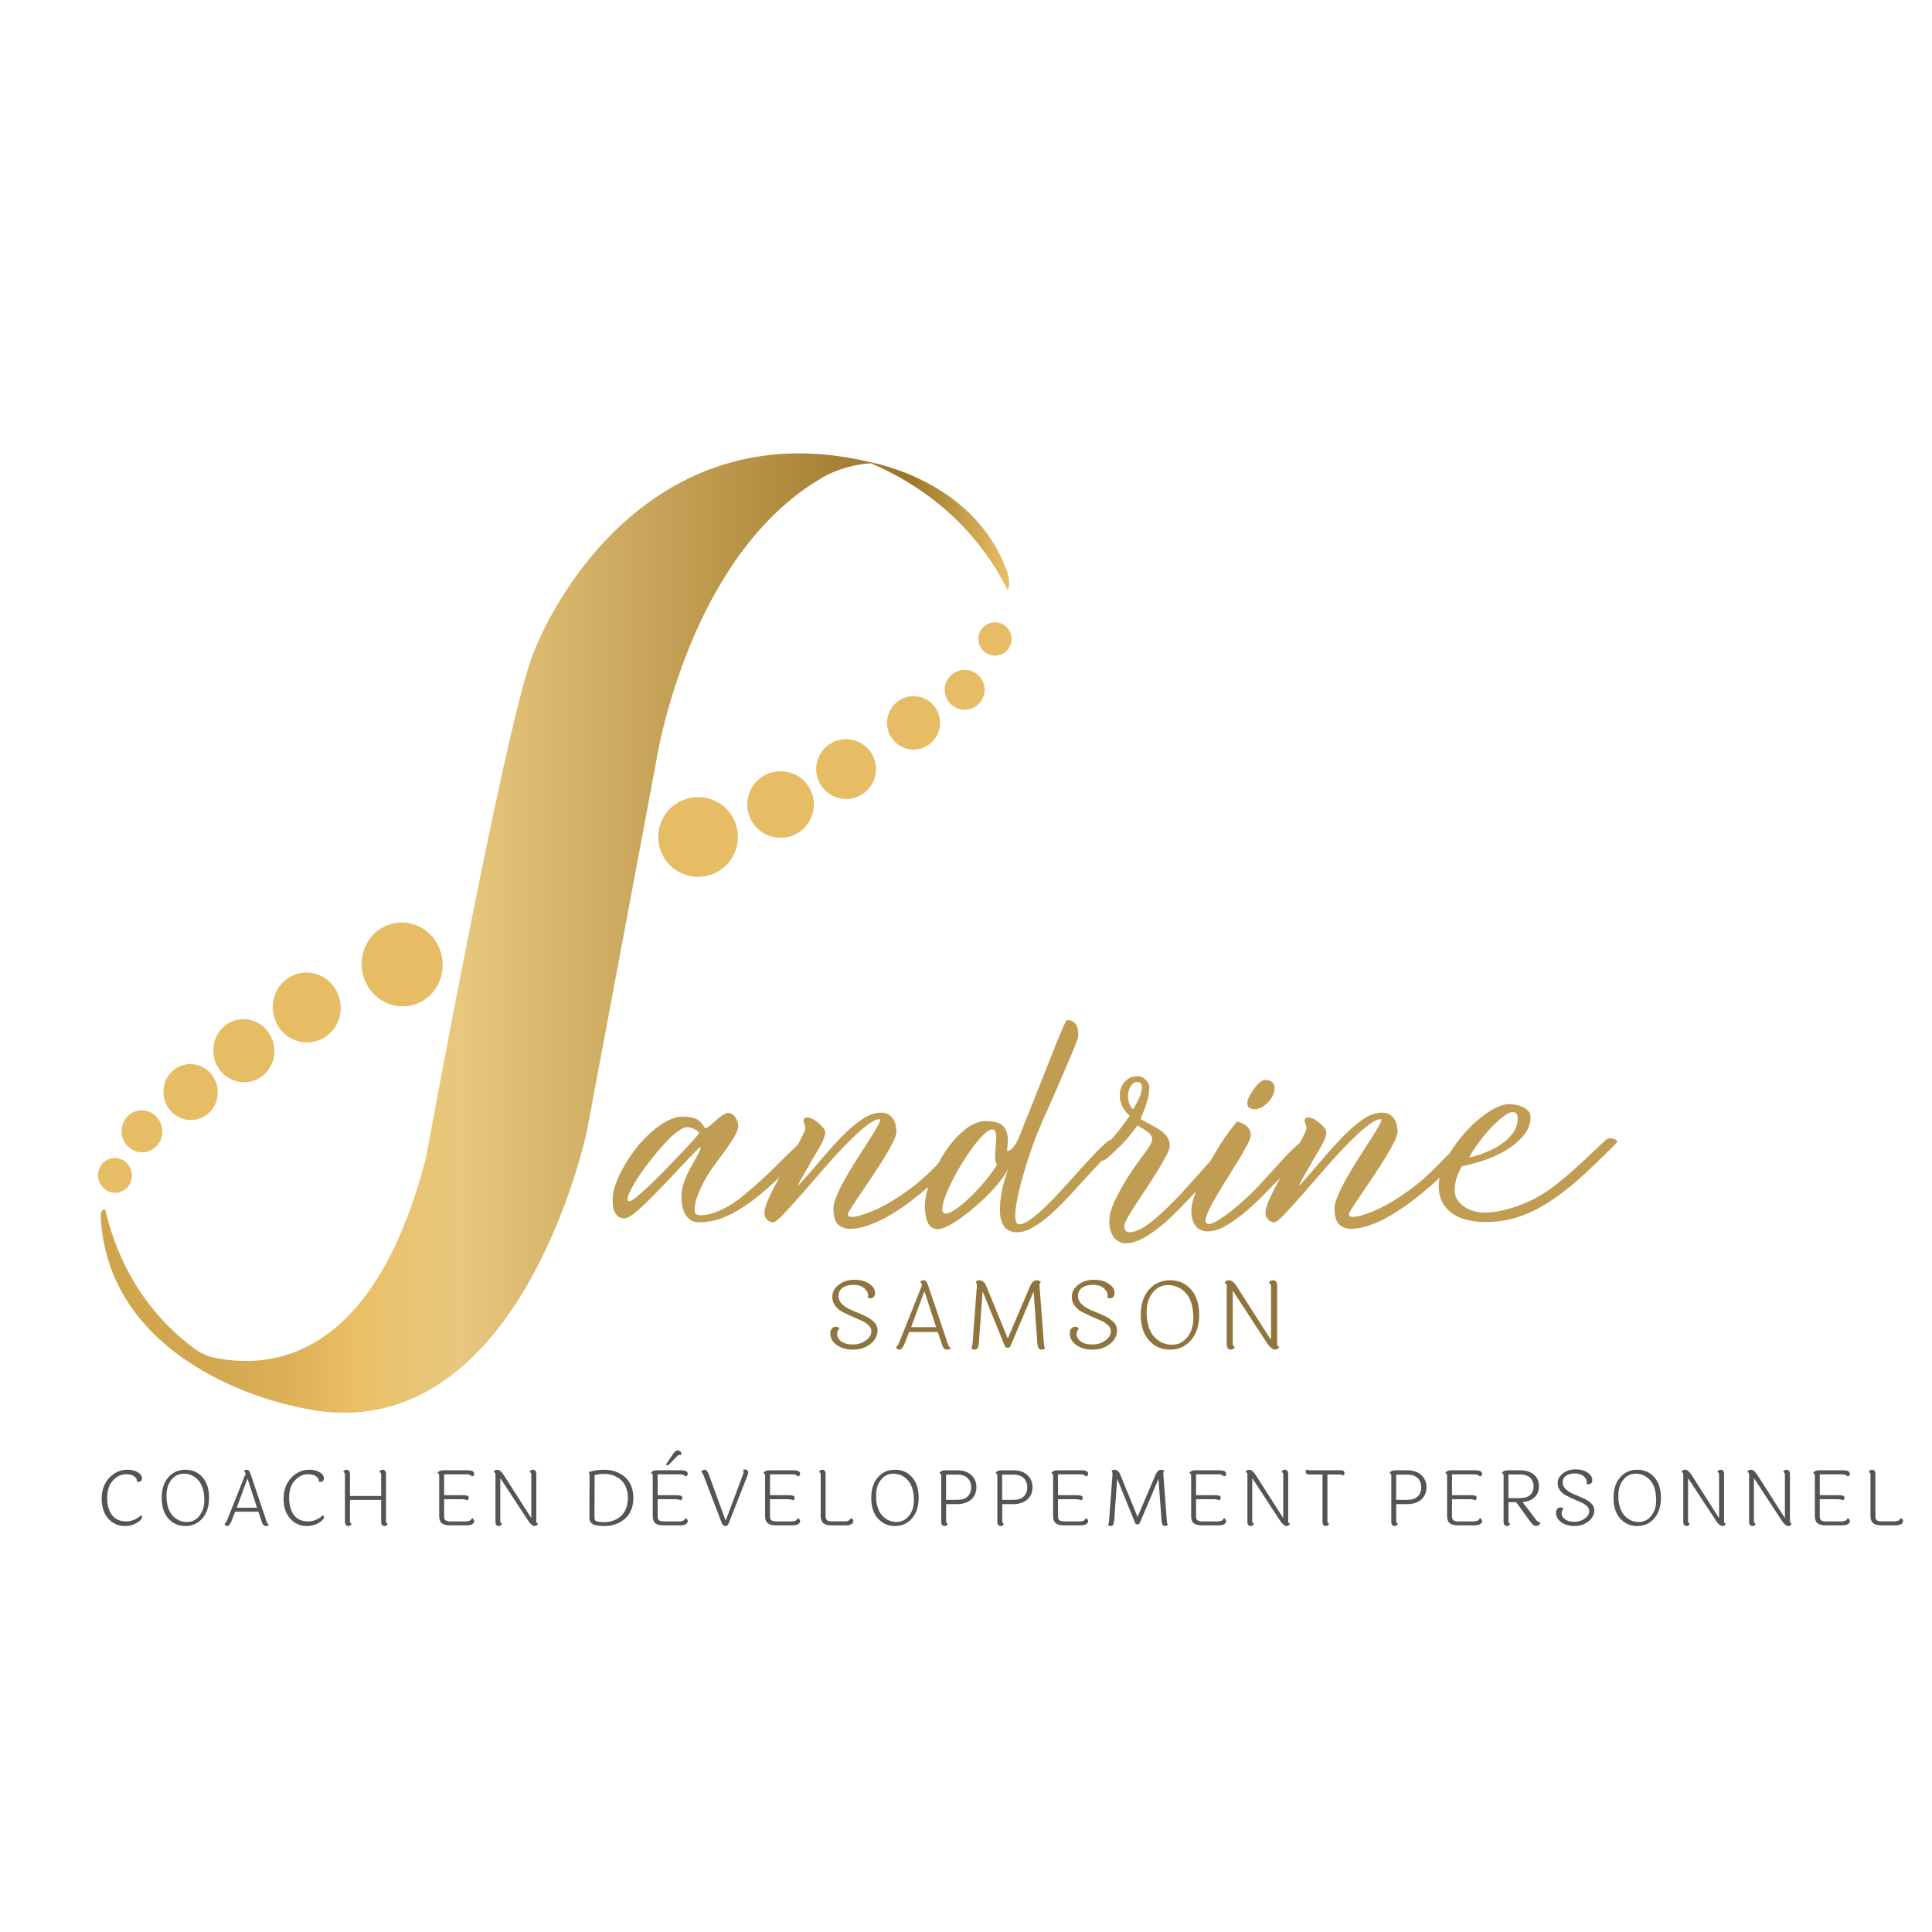 <svg version="1.0" preserveAspectRatio="xMidYMid meet" height="500" viewBox="0 0 375 375" zoomAndPan="magnify" width="500" xmlns:xlink="http://www.w3.org/1999/xlink" xmlns="http://www.w3.org/2000/svg"><defs><g></g><clipPath id="3c83754755"><path clip-rule="nonzero" d="M 189 120 L 196.5 120 L 196.5 128 L 189 128 Z M 189 120"></path></clipPath><clipPath id="a8fa7dcfd0"><path clip-rule="nonzero" d="M 19 88 L 196 88 L 196 275 L 19 275 Z M 19 88"></path></clipPath><clipPath id="ec303818d3"><path clip-rule="nonzero" d="M 195.676 114.289 C 196.254 113.012 195.43 110.789 195.43 110.789 C 189.297 94.035 171.266 90.125 168.383 89.59 C 168.344 89.59 168.18 89.508 168.098 89.508 C 128 80.492 108.117 114.414 103.262 127.461 C 97.785 142.16 82.68 224.734 82.68 224.734 C 72.469 264.336 52.176 266.023 40.773 263.348 C 39.949 263.059 39.168 262.648 38.469 262.277 C 27.105 254.293 22.621 243.219 20.809 236.344 L 20.438 234.82 C 19.492 234.656 19.531 235.684 19.574 236.754 C 21.633 266.434 57.445 273.02 57.445 273.02 C 100.543 283.641 113.922 219.508 113.922 219.508 L 127.137 149.031 L 127.918 144.793 C 130.266 133.762 138.5 104.082 160.77 92.062 C 163.734 90.703 166.492 90.086 169.043 89.922 C 184.852 96.672 192.301 107.949 195.387 114.168 C 195.387 114.168 195.555 114.535 195.676 114.289 Z M 195.676 114.289"></path></clipPath><linearGradient id="943c084fdc" y2="226.191" gradientUnits="userSpaceOnUse" x2="430.5" y1="226.191" gradientTransform="matrix(0.412, 0, 0, 0.412, 19.038, 87.985)" x1="1.1"><stop offset="0" stop-color="rgb(81.999%, 64.699%, 30.199%)" stop-opacity="1"></stop><stop offset="0.031" stop-color="rgb(82.135%, 64.847%, 30.347%)" stop-opacity="1"></stop><stop offset="0.062" stop-color="rgb(82.41%, 65.146%, 30.646%)" stop-opacity="1"></stop><stop offset="0.094" stop-color="rgb(82.684%, 65.446%, 30.946%)" stop-opacity="1"></stop><stop offset="0.125" stop-color="rgb(82.961%, 65.747%, 31.247%)" stop-opacity="1"></stop><stop offset="0.133" stop-color="rgb(83.246%, 66.058%, 31.54%)" stop-opacity="1"></stop><stop offset="0.141" stop-color="rgb(83.539%, 66.38%, 31.825%)" stop-opacity="1"></stop><stop offset="0.148" stop-color="rgb(83.833%, 66.702%, 32.111%)" stop-opacity="1"></stop><stop offset="0.156" stop-color="rgb(84.128%, 67.026%, 32.396%)" stop-opacity="1"></stop><stop offset="0.164" stop-color="rgb(84.424%, 67.348%, 32.681%)" stop-opacity="1"></stop><stop offset="0.172" stop-color="rgb(84.718%, 67.67%, 32.968%)" stop-opacity="1"></stop><stop offset="0.18" stop-color="rgb(85.013%, 67.993%, 33.253%)" stop-opacity="1"></stop><stop offset="0.188" stop-color="rgb(85.307%, 68.315%, 33.539%)" stop-opacity="1"></stop><stop offset="0.195" stop-color="rgb(85.603%, 68.637%, 33.824%)" stop-opacity="1"></stop><stop offset="0.203" stop-color="rgb(85.898%, 68.961%, 34.109%)" stop-opacity="1"></stop><stop offset="0.211" stop-color="rgb(86.215%, 69.304%, 34.419%)" stop-opacity="1"></stop><stop offset="0.215" stop-color="rgb(86.693%, 69.792%, 34.892%)" stop-opacity="1"></stop><stop offset="0.219" stop-color="rgb(87.001%, 70.1%, 35.2%)" stop-opacity="1"></stop><stop offset="0.223" stop-color="rgb(87.308%, 70.409%, 35.509%)" stop-opacity="1"></stop><stop offset="0.227" stop-color="rgb(87.616%, 70.717%, 35.817%)" stop-opacity="1"></stop><stop offset="0.23" stop-color="rgb(87.923%, 71.024%, 36.124%)" stop-opacity="1"></stop><stop offset="0.234" stop-color="rgb(88.231%, 71.332%, 36.432%)" stop-opacity="1"></stop><stop offset="0.238" stop-color="rgb(88.539%, 71.638%, 36.739%)" stop-opacity="1"></stop><stop offset="0.242" stop-color="rgb(88.847%, 71.947%, 37.047%)" stop-opacity="1"></stop><stop offset="0.246" stop-color="rgb(89.154%, 72.255%, 37.354%)" stop-opacity="1"></stop><stop offset="0.25" stop-color="rgb(89.462%, 72.563%, 37.662%)" stop-opacity="1"></stop><stop offset="0.254" stop-color="rgb(89.769%, 72.87%, 37.97%)" stop-opacity="1"></stop><stop offset="0.258" stop-color="rgb(90.077%, 73.178%, 38.278%)" stop-opacity="1"></stop><stop offset="0.262" stop-color="rgb(90.385%, 73.485%, 38.585%)" stop-opacity="1"></stop><stop offset="0.266" stop-color="rgb(90.694%, 73.793%, 38.893%)" stop-opacity="1"></stop><stop offset="0.27" stop-color="rgb(91%, 74.1%, 39.2%)" stop-opacity="1"></stop><stop offset="0.273" stop-color="rgb(91.309%, 74.408%, 39.508%)" stop-opacity="1"></stop><stop offset="0.277" stop-color="rgb(91.548%, 74.678%, 39.818%)" stop-opacity="1"></stop><stop offset="0.281" stop-color="rgb(91.788%, 74.948%, 40.129%)" stop-opacity="1"></stop><stop offset="0.285" stop-color="rgb(91.76%, 75.067%, 40.45%)" stop-opacity="1"></stop><stop offset="0.289" stop-color="rgb(91.734%, 75.186%, 40.77%)" stop-opacity="1"></stop><stop offset="0.293" stop-color="rgb(91.707%, 75.305%, 41.089%)" stop-opacity="1"></stop><stop offset="0.297" stop-color="rgb(91.679%, 75.424%, 41.409%)" stop-opacity="1"></stop><stop offset="0.301" stop-color="rgb(91.652%, 75.543%, 41.73%)" stop-opacity="1"></stop><stop offset="0.305" stop-color="rgb(91.624%, 75.662%, 42.05%)" stop-opacity="1"></stop><stop offset="0.309" stop-color="rgb(91.597%, 75.781%, 42.369%)" stop-opacity="1"></stop><stop offset="0.312" stop-color="rgb(91.57%, 75.902%, 42.69%)" stop-opacity="1"></stop><stop offset="0.316" stop-color="rgb(91.542%, 76.021%, 43.01%)" stop-opacity="1"></stop><stop offset="0.32" stop-color="rgb(91.516%, 76.14%, 43.33%)" stop-opacity="1"></stop><stop offset="0.324" stop-color="rgb(91.489%, 76.259%, 43.649%)" stop-opacity="1"></stop><stop offset="0.328" stop-color="rgb(91.461%, 76.378%, 43.97%)" stop-opacity="1"></stop><stop offset="0.332" stop-color="rgb(91.434%, 76.497%, 44.29%)" stop-opacity="1"></stop><stop offset="0.336" stop-color="rgb(91.406%, 76.616%, 44.611%)" stop-opacity="1"></stop><stop offset="0.34" stop-color="rgb(91.379%, 76.735%, 44.93%)" stop-opacity="1"></stop><stop offset="0.344" stop-color="rgb(91.353%, 76.854%, 45.25%)" stop-opacity="1"></stop><stop offset="0.348" stop-color="rgb(91.325%, 76.973%, 45.57%)" stop-opacity="1"></stop><stop offset="0.352" stop-color="rgb(91.298%, 77.094%, 45.891%)" stop-opacity="1"></stop><stop offset="0.355" stop-color="rgb(91.27%, 77.213%, 46.211%)" stop-opacity="1"></stop><stop offset="0.359" stop-color="rgb(91.243%, 77.332%, 46.532%)" stop-opacity="1"></stop><stop offset="0.363" stop-color="rgb(91.216%, 77.451%, 46.851%)" stop-opacity="1"></stop><stop offset="0.367" stop-color="rgb(91.19%, 77.57%, 47.171%)" stop-opacity="1"></stop><stop offset="0.371" stop-color="rgb(91.162%, 77.689%, 47.491%)" stop-opacity="1"></stop><stop offset="0.375" stop-color="rgb(91.135%, 77.808%, 47.812%)" stop-opacity="1"></stop><stop offset="0.379" stop-color="rgb(91.107%, 77.927%, 48.131%)" stop-opacity="1"></stop><stop offset="0.383" stop-color="rgb(91.08%, 78.047%, 48.451%)" stop-opacity="1"></stop><stop offset="0.387" stop-color="rgb(91.052%, 78.166%, 48.772%)" stop-opacity="1"></stop><stop offset="0.391" stop-color="rgb(91.025%, 78.285%, 49.092%)" stop-opacity="1"></stop><stop offset="0.398" stop-color="rgb(90.887%, 78.206%, 49.106%)" stop-opacity="1"></stop><stop offset="0.402" stop-color="rgb(90.509%, 77.866%, 48.853%)" stop-opacity="1"></stop><stop offset="0.406" stop-color="rgb(90.269%, 77.605%, 48.586%)" stop-opacity="1"></stop><stop offset="0.41" stop-color="rgb(90.03%, 77.344%, 48.317%)" stop-opacity="1"></stop><stop offset="0.414" stop-color="rgb(89.79%, 77.083%, 48.05%)" stop-opacity="1"></stop><stop offset="0.418" stop-color="rgb(89.549%, 76.82%, 47.781%)" stop-opacity="1"></stop><stop offset="0.422" stop-color="rgb(89.31%, 76.559%, 47.514%)" stop-opacity="1"></stop><stop offset="0.426" stop-color="rgb(89.07%, 76.297%, 47.246%)" stop-opacity="1"></stop><stop offset="0.43" stop-color="rgb(88.831%, 76.036%, 46.979%)" stop-opacity="1"></stop><stop offset="0.434" stop-color="rgb(88.591%, 75.775%, 46.71%)" stop-opacity="1"></stop><stop offset="0.438" stop-color="rgb(88.351%, 75.514%, 46.443%)" stop-opacity="1"></stop><stop offset="0.441" stop-color="rgb(88.11%, 75.252%, 46.176%)" stop-opacity="1"></stop><stop offset="0.445" stop-color="rgb(87.871%, 74.991%, 45.909%)" stop-opacity="1"></stop><stop offset="0.449" stop-color="rgb(87.631%, 74.73%, 45.641%)" stop-opacity="1"></stop><stop offset="0.453" stop-color="rgb(87.392%, 74.469%, 45.374%)" stop-opacity="1"></stop><stop offset="0.457" stop-color="rgb(87.151%, 74.207%, 45.105%)" stop-opacity="1"></stop><stop offset="0.461" stop-color="rgb(86.911%, 73.946%, 44.838%)" stop-opacity="1"></stop><stop offset="0.465" stop-color="rgb(86.671%, 73.685%, 44.569%)" stop-opacity="1"></stop><stop offset="0.469" stop-color="rgb(86.432%, 73.424%, 44.302%)" stop-opacity="1"></stop><stop offset="0.473" stop-color="rgb(86.191%, 73.161%, 44.034%)" stop-opacity="1"></stop><stop offset="0.477" stop-color="rgb(85.951%, 72.9%, 43.767%)" stop-opacity="1"></stop><stop offset="0.48" stop-color="rgb(85.712%, 72.639%, 43.498%)" stop-opacity="1"></stop><stop offset="0.484" stop-color="rgb(85.472%, 72.379%, 43.231%)" stop-opacity="1"></stop><stop offset="0.488" stop-color="rgb(85.233%, 72.116%, 42.963%)" stop-opacity="1"></stop><stop offset="0.492" stop-color="rgb(84.993%, 71.855%, 42.696%)" stop-opacity="1"></stop><stop offset="0.496" stop-color="rgb(84.752%, 71.593%, 42.427%)" stop-opacity="1"></stop><stop offset="0.5" stop-color="rgb(84.512%, 71.332%, 42.16%)" stop-opacity="1"></stop><stop offset="0.504" stop-color="rgb(84.273%, 71.071%, 41.893%)" stop-opacity="1"></stop><stop offset="0.508" stop-color="rgb(84.033%, 70.81%, 41.626%)" stop-opacity="1"></stop><stop offset="0.512" stop-color="rgb(83.792%, 70.547%, 41.357%)" stop-opacity="1"></stop><stop offset="0.516" stop-color="rgb(83.553%, 70.287%, 41.09%)" stop-opacity="1"></stop><stop offset="0.52" stop-color="rgb(83.313%, 70.026%, 40.822%)" stop-opacity="1"></stop><stop offset="0.523" stop-color="rgb(83.073%, 69.765%, 40.555%)" stop-opacity="1"></stop><stop offset="0.527" stop-color="rgb(82.832%, 69.502%, 40.286%)" stop-opacity="1"></stop><stop offset="0.531" stop-color="rgb(82.593%, 69.241%, 40.019%)" stop-opacity="1"></stop><stop offset="0.535" stop-color="rgb(82.353%, 68.98%, 39.751%)" stop-opacity="1"></stop><stop offset="0.539" stop-color="rgb(82.114%, 68.719%, 39.484%)" stop-opacity="1"></stop><stop offset="0.543" stop-color="rgb(81.873%, 68.457%, 39.215%)" stop-opacity="1"></stop><stop offset="0.547" stop-color="rgb(81.633%, 68.196%, 38.948%)" stop-opacity="1"></stop><stop offset="0.551" stop-color="rgb(81.393%, 67.935%, 38.68%)" stop-opacity="1"></stop><stop offset="0.555" stop-color="rgb(81.154%, 67.674%, 38.412%)" stop-opacity="1"></stop><stop offset="0.559" stop-color="rgb(80.914%, 67.412%, 38.144%)" stop-opacity="1"></stop><stop offset="0.562" stop-color="rgb(80.675%, 67.151%, 37.877%)" stop-opacity="1"></stop><stop offset="0.566" stop-color="rgb(80.434%, 66.89%, 37.61%)" stop-opacity="1"></stop><stop offset="0.57" stop-color="rgb(80.194%, 66.629%, 37.343%)" stop-opacity="1"></stop><stop offset="0.574" stop-color="rgb(79.955%, 66.367%, 37.074%)" stop-opacity="1"></stop><stop offset="0.578" stop-color="rgb(79.715%, 66.106%, 36.807%)" stop-opacity="1"></stop><stop offset="0.582" stop-color="rgb(79.474%, 65.843%, 36.539%)" stop-opacity="1"></stop><stop offset="0.586" stop-color="rgb(79.234%, 65.582%, 36.272%)" stop-opacity="1"></stop><stop offset="0.59" stop-color="rgb(78.995%, 65.321%, 36.003%)" stop-opacity="1"></stop><stop offset="0.594" stop-color="rgb(78.755%, 65.06%, 35.736%)" stop-opacity="1"></stop><stop offset="0.598" stop-color="rgb(78.514%, 64.798%, 35.468%)" stop-opacity="1"></stop><stop offset="0.602" stop-color="rgb(78.275%, 64.537%, 35.2%)" stop-opacity="1"></stop><stop offset="0.605" stop-color="rgb(78.035%, 64.276%, 34.932%)" stop-opacity="1"></stop><stop offset="0.609" stop-color="rgb(77.795%, 64.015%, 34.665%)" stop-opacity="1"></stop><stop offset="0.613" stop-color="rgb(77.556%, 63.753%, 34.396%)" stop-opacity="1"></stop><stop offset="0.617" stop-color="rgb(77.316%, 63.492%, 34.129%)" stop-opacity="1"></stop><stop offset="0.621" stop-color="rgb(77.075%, 63.231%, 33.861%)" stop-opacity="1"></stop><stop offset="0.625" stop-color="rgb(76.836%, 62.97%, 33.594%)" stop-opacity="1"></stop><stop offset="0.629" stop-color="rgb(76.596%, 62.708%, 33.327%)" stop-opacity="1"></stop><stop offset="0.633" stop-color="rgb(76.357%, 62.447%, 33.06%)" stop-opacity="1"></stop><stop offset="0.637" stop-color="rgb(76.115%, 62.186%, 32.791%)" stop-opacity="1"></stop><stop offset="0.641" stop-color="rgb(75.876%, 61.925%, 32.524%)" stop-opacity="1"></stop><stop offset="0.645" stop-color="rgb(75.636%, 61.662%, 32.256%)" stop-opacity="1"></stop><stop offset="0.648" stop-color="rgb(75.397%, 61.401%, 31.989%)" stop-opacity="1"></stop><stop offset="0.652" stop-color="rgb(75.156%, 61.14%, 31.72%)" stop-opacity="1"></stop><stop offset="0.656" stop-color="rgb(74.916%, 60.88%, 31.453%)" stop-opacity="1"></stop><stop offset="0.66" stop-color="rgb(74.677%, 60.617%, 31.184%)" stop-opacity="1"></stop><stop offset="0.664" stop-color="rgb(74.437%, 60.356%, 30.917%)" stop-opacity="1"></stop><stop offset="0.668" stop-color="rgb(74.197%, 60.094%, 30.649%)" stop-opacity="1"></stop><stop offset="0.672" stop-color="rgb(73.958%, 59.833%, 30.382%)" stop-opacity="1"></stop><stop offset="0.676" stop-color="rgb(73.717%, 59.572%, 30.113%)" stop-opacity="1"></stop><stop offset="0.68" stop-color="rgb(73.477%, 59.311%, 29.846%)" stop-opacity="1"></stop><stop offset="0.684" stop-color="rgb(73.238%, 59.048%, 29.578%)" stop-opacity="1"></stop><stop offset="0.688" stop-color="rgb(72.998%, 58.788%, 29.311%)" stop-opacity="1"></stop><stop offset="0.691" stop-color="rgb(72.757%, 58.527%, 29.044%)" stop-opacity="1"></stop><stop offset="0.695" stop-color="rgb(72.517%, 58.266%, 28.777%)" stop-opacity="1"></stop><stop offset="0.699" stop-color="rgb(72.278%, 58.003%, 28.508%)" stop-opacity="1"></stop><stop offset="0.703" stop-color="rgb(72.038%, 57.742%, 28.241%)" stop-opacity="1"></stop><stop offset="0.707" stop-color="rgb(71.797%, 57.481%, 27.972%)" stop-opacity="1"></stop><stop offset="0.711" stop-color="rgb(71.558%, 57.22%, 27.705%)" stop-opacity="1"></stop><stop offset="0.715" stop-color="rgb(71.318%, 56.958%, 27.437%)" stop-opacity="1"></stop><stop offset="0.719" stop-color="rgb(71.078%, 56.697%, 27.17%)" stop-opacity="1"></stop><stop offset="0.723" stop-color="rgb(70.837%, 56.436%, 26.901%)" stop-opacity="1"></stop><stop offset="0.727" stop-color="rgb(70.598%, 56.175%, 26.634%)" stop-opacity="1"></stop><stop offset="0.73" stop-color="rgb(70.358%, 55.913%, 26.366%)" stop-opacity="1"></stop><stop offset="0.734" stop-color="rgb(70.119%, 55.652%, 26.099%)" stop-opacity="1"></stop><stop offset="0.738" stop-color="rgb(69.879%, 55.391%, 25.83%)" stop-opacity="1"></stop><stop offset="0.742" stop-color="rgb(69.64%, 55.13%, 25.563%)" stop-opacity="1"></stop><stop offset="0.746" stop-color="rgb(69.398%, 54.868%, 25.294%)" stop-opacity="1"></stop><stop offset="0.75" stop-color="rgb(69.159%, 54.607%, 25.027%)" stop-opacity="1"></stop><stop offset="0.754" stop-color="rgb(68.919%, 54.344%, 24.76%)" stop-opacity="1"></stop><stop offset="0.758" stop-color="rgb(68.68%, 54.083%, 24.493%)" stop-opacity="1"></stop><stop offset="0.762" stop-color="rgb(68.439%, 53.822%, 24.225%)" stop-opacity="1"></stop><stop offset="0.766" stop-color="rgb(68.199%, 53.561%, 23.958%)" stop-opacity="1"></stop><stop offset="0.77" stop-color="rgb(67.96%, 53.299%, 23.689%)" stop-opacity="1"></stop><stop offset="0.773" stop-color="rgb(67.72%, 53.038%, 23.422%)" stop-opacity="1"></stop><stop offset="0.777" stop-color="rgb(67.479%, 52.777%, 23.154%)" stop-opacity="1"></stop><stop offset="0.781" stop-color="rgb(67.239%, 52.516%, 22.887%)" stop-opacity="1"></stop><stop offset="0.785" stop-color="rgb(67%, 52.254%, 22.618%)" stop-opacity="1"></stop><stop offset="0.789" stop-color="rgb(66.76%, 51.993%, 22.351%)" stop-opacity="1"></stop><stop offset="0.793" stop-color="rgb(66.521%, 51.732%, 22.083%)" stop-opacity="1"></stop><stop offset="0.797" stop-color="rgb(66.281%, 51.471%, 21.815%)" stop-opacity="1"></stop><stop offset="0.801" stop-color="rgb(66.04%, 51.208%, 21.547%)" stop-opacity="1"></stop><stop offset="0.805" stop-color="rgb(65.8%, 50.948%, 21.28%)" stop-opacity="1"></stop><stop offset="0.809" stop-color="rgb(65.561%, 50.687%, 21.011%)" stop-opacity="1"></stop><stop offset="0.812" stop-color="rgb(65.321%, 50.426%, 20.744%)" stop-opacity="1"></stop><stop offset="0.816" stop-color="rgb(65.08%, 50.163%, 20.477%)" stop-opacity="1"></stop><stop offset="0.82" stop-color="rgb(64.841%, 49.902%, 20.21%)" stop-opacity="1"></stop><stop offset="0.824" stop-color="rgb(64.601%, 49.641%, 19.942%)" stop-opacity="1"></stop><stop offset="0.828" stop-color="rgb(64.362%, 49.38%, 19.675%)" stop-opacity="1"></stop><stop offset="0.832" stop-color="rgb(64.12%, 49.118%, 19.406%)" stop-opacity="1"></stop><stop offset="0.836" stop-color="rgb(63.881%, 48.857%, 19.139%)" stop-opacity="1"></stop><stop offset="0.84" stop-color="rgb(63.641%, 48.595%, 18.871%)" stop-opacity="1"></stop><stop offset="0.844" stop-color="rgb(63.402%, 48.334%, 18.604%)" stop-opacity="1"></stop><stop offset="0.848" stop-color="rgb(63.162%, 48.073%, 18.335%)" stop-opacity="1"></stop><stop offset="0.852" stop-color="rgb(62.923%, 47.812%, 18.068%)" stop-opacity="1"></stop><stop offset="0.855" stop-color="rgb(62.682%, 47.549%, 17.799%)" stop-opacity="1"></stop><stop offset="0.859" stop-color="rgb(62.442%, 47.289%, 17.532%)" stop-opacity="1"></stop><stop offset="0.863" stop-color="rgb(62.202%, 47.028%, 17.264%)" stop-opacity="1"></stop><stop offset="0.867" stop-color="rgb(61.963%, 46.767%, 16.997%)" stop-opacity="1"></stop><stop offset="0.871" stop-color="rgb(61.722%, 46.504%, 16.728%)" stop-opacity="1"></stop><stop offset="0.875" stop-color="rgb(61.482%, 46.243%, 16.461%)" stop-opacity="1"></stop><stop offset="0.879" stop-color="rgb(61.243%, 45.982%, 16.194%)" stop-opacity="1"></stop><stop offset="0.883" stop-color="rgb(61.003%, 45.721%, 15.927%)" stop-opacity="1"></stop><stop offset="0.887" stop-color="rgb(61.525%, 46.202%, 16.302%)" stop-opacity="1"></stop><stop offset="0.891" stop-color="rgb(62.047%, 46.683%, 16.678%)" stop-opacity="1"></stop><stop offset="0.895" stop-color="rgb(63.13%, 47.711%, 17.528%)" stop-opacity="1"></stop><stop offset="0.898" stop-color="rgb(64.215%, 48.74%, 18.378%)" stop-opacity="1"></stop><stop offset="0.902" stop-color="rgb(65.298%, 49.767%, 19.226%)" stop-opacity="1"></stop><stop offset="0.906" stop-color="rgb(66.383%, 50.795%, 20.076%)" stop-opacity="1"></stop><stop offset="0.91" stop-color="rgb(67.467%, 51.822%, 20.926%)" stop-opacity="1"></stop><stop offset="0.914" stop-color="rgb(68.552%, 52.85%, 21.776%)" stop-opacity="1"></stop><stop offset="0.918" stop-color="rgb(69.635%, 53.879%, 22.626%)" stop-opacity="1"></stop><stop offset="0.922" stop-color="rgb(70.718%, 54.907%, 23.476%)" stop-opacity="1"></stop><stop offset="0.926" stop-color="rgb(71.802%, 55.934%, 24.324%)" stop-opacity="1"></stop><stop offset="0.93" stop-color="rgb(72.887%, 56.963%, 25.174%)" stop-opacity="1"></stop><stop offset="0.934" stop-color="rgb(73.97%, 57.991%, 26.024%)" stop-opacity="1"></stop><stop offset="0.938" stop-color="rgb(75.055%, 59.019%, 26.874%)" stop-opacity="1"></stop><stop offset="0.941" stop-color="rgb(76.138%, 60.046%, 27.724%)" stop-opacity="1"></stop><stop offset="0.945" stop-color="rgb(77.223%, 61.075%, 28.574%)" stop-opacity="1"></stop><stop offset="0.949" stop-color="rgb(78.307%, 62.102%, 29.422%)" stop-opacity="1"></stop><stop offset="0.953" stop-color="rgb(79.39%, 63.13%, 30.272%)" stop-opacity="1"></stop><stop offset="0.957" stop-color="rgb(80.473%, 64.159%, 31.122%)" stop-opacity="1"></stop><stop offset="0.961" stop-color="rgb(81.558%, 65.187%, 31.972%)" stop-opacity="1"></stop><stop offset="0.965" stop-color="rgb(82.642%, 66.214%, 32.822%)" stop-opacity="1"></stop><stop offset="0.969" stop-color="rgb(83.727%, 67.242%, 33.672%)" stop-opacity="1"></stop><stop offset="0.973" stop-color="rgb(84.81%, 68.271%, 34.52%)" stop-opacity="1"></stop><stop offset="0.977" stop-color="rgb(85.893%, 69.299%, 35.37%)" stop-opacity="1"></stop><stop offset="0.98" stop-color="rgb(86.977%, 70.326%, 36.22%)" stop-opacity="1"></stop><stop offset="0.984" stop-color="rgb(88.062%, 71.355%, 37.07%)" stop-opacity="1"></stop><stop offset="0.988" stop-color="rgb(89.145%, 72.382%, 37.92%)" stop-opacity="1"></stop><stop offset="0.992" stop-color="rgb(90.23%, 73.41%, 38.77%)" stop-opacity="1"></stop><stop offset="0.996" stop-color="rgb(91.014%, 74.155%, 39.384%)" stop-opacity="1"></stop><stop offset="1" stop-color="rgb(91.8%, 74.899%, 39.999%)" stop-opacity="1"></stop></linearGradient></defs><path fill-rule="nonzero" fill-opacity="1" d="M 191.105 133.883 C 191.105 134.398 191.008 134.891 190.812 135.363 C 190.617 135.84 190.336 136.258 189.973 136.621 C 189.609 136.984 189.191 137.262 188.719 137.461 C 188.246 137.656 187.75 137.754 187.238 137.754 C 186.727 137.754 186.23 137.656 185.758 137.461 C 185.281 137.262 184.863 136.984 184.5 136.621 C 184.141 136.258 183.859 135.84 183.664 135.363 C 183.465 134.891 183.367 134.398 183.367 133.883 C 183.367 133.371 183.465 132.879 183.664 132.402 C 183.859 131.93 184.141 131.512 184.5 131.148 C 184.863 130.785 185.281 130.504 185.758 130.309 C 186.23 130.113 186.727 130.016 187.238 130.016 C 187.75 130.016 188.246 130.113 188.719 130.309 C 189.191 130.504 189.609 130.785 189.973 131.148 C 190.336 131.512 190.617 131.93 190.812 132.402 C 191.008 132.879 191.105 133.371 191.105 133.883 Z M 191.105 133.883" fill="#e6bc64"></path><g clip-path="url(#3c83754755)"><path fill-rule="nonzero" fill-opacity="1" d="M 196.336 123.758 C 196.172 121.988 194.648 120.672 192.879 120.793 C 191.105 120.957 189.789 122.48 189.914 124.293 C 190.078 126.062 191.602 127.379 193.371 127.258 C 195.141 127.094 196.5 125.57 196.336 123.758 Z M 196.336 123.758" fill="#e6bc64"></path></g><path fill-rule="nonzero" fill-opacity="1" d="M 182.461 140.305 C 182.461 140.645 182.43 140.984 182.363 141.316 C 182.297 141.652 182.199 141.977 182.07 142.289 C 181.941 142.605 181.785 142.902 181.594 143.188 C 181.406 143.469 181.195 143.734 180.957 143.973 C 180.715 144.215 180.457 144.43 180.176 144.617 C 179.895 144.809 179.598 144.969 179.285 145.098 C 178.973 145.227 178.652 145.328 178.32 145.395 C 177.988 145.461 177.656 145.492 177.316 145.492 C 176.98 145.492 176.645 145.461 176.312 145.395 C 175.98 145.328 175.66 145.227 175.348 145.098 C 175.035 144.969 174.738 144.809 174.457 144.617 C 174.176 144.43 173.918 144.215 173.68 143.973 C 173.441 143.734 173.227 143.469 173.039 143.188 C 172.852 142.902 172.691 142.605 172.562 142.289 C 172.434 141.977 172.336 141.652 172.27 141.316 C 172.203 140.984 172.172 140.645 172.172 140.305 C 172.172 139.965 172.203 139.629 172.27 139.293 C 172.336 138.961 172.434 138.637 172.562 138.32 C 172.691 138.008 172.852 137.707 173.039 137.426 C 173.227 137.141 173.441 136.879 173.68 136.637 C 173.918 136.398 174.176 136.184 174.457 135.992 C 174.738 135.805 175.035 135.645 175.348 135.516 C 175.66 135.383 175.98 135.285 176.312 135.219 C 176.645 135.152 176.98 135.117 177.316 135.117 C 177.656 135.117 177.988 135.152 178.32 135.219 C 178.652 135.285 178.973 135.383 179.285 135.516 C 179.598 135.645 179.895 135.805 180.176 135.992 C 180.457 136.184 180.715 136.398 180.957 136.637 C 181.195 136.879 181.406 137.141 181.594 137.426 C 181.785 137.707 181.941 138.008 182.07 138.32 C 182.199 138.637 182.297 138.961 182.363 139.293 C 182.43 139.629 182.461 139.965 182.461 140.305 Z M 182.461 140.305" fill="#e6bc64"></path><path fill-rule="nonzero" fill-opacity="1" d="M 170.031 149.281 C 170.031 149.66 169.992 150.039 169.918 150.414 C 169.844 150.785 169.734 151.148 169.59 151.5 C 169.441 151.852 169.266 152.188 169.055 152.504 C 168.84 152.82 168.602 153.113 168.332 153.383 C 168.062 153.652 167.77 153.895 167.453 154.105 C 167.133 154.316 166.801 154.496 166.449 154.641 C 166.098 154.789 165.734 154.898 165.359 154.973 C 164.984 155.047 164.609 155.086 164.227 155.086 C 163.844 155.086 163.469 155.047 163.094 154.973 C 162.719 154.898 162.359 154.789 162.004 154.641 C 161.652 154.496 161.32 154.316 161.004 154.105 C 160.684 153.895 160.391 153.652 160.121 153.383 C 159.852 153.113 159.613 152.82 159.402 152.504 C 159.188 152.188 159.012 151.852 158.863 151.5 C 158.719 151.148 158.609 150.785 158.535 150.414 C 158.461 150.039 158.422 149.66 158.422 149.281 C 158.422 148.898 158.461 148.52 158.535 148.148 C 158.609 147.773 158.719 147.41 158.863 147.059 C 159.012 146.707 159.188 146.371 159.402 146.055 C 159.613 145.738 159.852 145.445 160.121 145.176 C 160.391 144.906 160.684 144.664 161.004 144.453 C 161.32 144.242 161.652 144.062 162.004 143.918 C 162.359 143.773 162.719 143.66 163.094 143.586 C 163.469 143.512 163.844 143.477 164.227 143.477 C 164.609 143.477 164.984 143.512 165.359 143.586 C 165.734 143.66 166.098 143.773 166.449 143.918 C 166.801 144.062 167.133 144.242 167.453 144.453 C 167.77 144.664 168.062 144.906 168.332 145.176 C 168.602 145.445 168.84 145.738 169.055 146.055 C 169.266 146.371 169.441 146.707 169.59 147.059 C 169.734 147.41 169.844 147.773 169.918 148.148 C 169.992 148.52 170.031 148.898 170.031 149.281 Z M 170.031 149.281" fill="#e6bc64"></path><path fill-rule="nonzero" fill-opacity="1" d="M 157.969 156.156 C 157.969 156.578 157.93 157 157.844 157.414 C 157.762 157.832 157.641 158.234 157.477 158.629 C 157.316 159.02 157.117 159.391 156.879 159.746 C 156.645 160.098 156.375 160.426 156.078 160.723 C 155.777 161.023 155.449 161.293 155.098 161.527 C 154.746 161.766 154.371 161.961 153.98 162.125 C 153.59 162.289 153.184 162.41 152.77 162.492 C 152.352 162.574 151.93 162.617 151.508 162.617 C 151.082 162.617 150.664 162.574 150.246 162.492 C 149.828 162.41 149.426 162.289 149.035 162.125 C 148.641 161.961 148.27 161.766 147.918 161.527 C 147.562 161.293 147.238 161.023 146.938 160.723 C 146.637 160.426 146.367 160.098 146.133 159.746 C 145.898 159.391 145.699 159.02 145.535 158.629 C 145.375 158.234 145.25 157.832 145.168 157.414 C 145.086 157 145.043 156.578 145.043 156.156 C 145.043 155.73 145.086 155.309 145.168 154.895 C 145.25 154.477 145.375 154.074 145.535 153.68 C 145.699 153.289 145.898 152.918 146.133 152.562 C 146.367 152.211 146.637 151.883 146.938 151.586 C 147.238 151.285 147.562 151.016 147.918 150.781 C 148.27 150.543 148.641 150.348 149.035 150.184 C 149.426 150.02 149.828 149.898 150.246 149.816 C 150.664 149.734 151.082 149.691 151.508 149.691 C 151.93 149.691 152.352 149.734 152.77 149.816 C 153.184 149.898 153.59 150.02 153.98 150.184 C 154.371 150.348 154.746 150.543 155.098 150.781 C 155.449 151.016 155.777 151.285 156.078 151.586 C 156.375 151.883 156.645 152.211 156.879 152.562 C 157.117 152.918 157.316 153.289 157.477 153.68 C 157.641 154.074 157.762 154.477 157.844 154.895 C 157.93 155.309 157.969 155.73 157.969 156.156 Z M 157.969 156.156" fill="#e6bc64"></path><path fill-rule="nonzero" fill-opacity="1" d="M 143.234 162.453 C 143.234 162.961 143.184 163.465 143.082 163.961 C 142.984 164.461 142.84 164.945 142.645 165.414 C 142.449 165.883 142.211 166.328 141.93 166.754 C 141.645 167.176 141.324 167.566 140.965 167.926 C 140.605 168.285 140.215 168.605 139.793 168.887 C 139.371 169.168 138.926 169.406 138.457 169.602 C 137.984 169.797 137.5 169.945 137.004 170.043 C 136.504 170.141 136 170.191 135.492 170.191 C 134.984 170.191 134.48 170.141 133.984 170.043 C 133.484 169.945 133 169.797 132.531 169.602 C 132.062 169.406 131.617 169.168 131.195 168.887 C 130.773 168.605 130.379 168.285 130.02 167.926 C 129.66 167.566 129.34 167.176 129.059 166.754 C 128.777 166.328 128.539 165.883 128.344 165.414 C 128.148 164.945 128.004 164.461 127.902 163.961 C 127.805 163.465 127.754 162.961 127.754 162.453 C 127.754 161.945 127.805 161.441 127.902 160.941 C 128.004 160.445 128.148 159.961 128.344 159.492 C 128.539 159.02 128.777 158.574 129.059 158.152 C 129.34 157.73 129.66 157.34 130.02 156.98 C 130.379 156.621 130.773 156.301 131.195 156.02 C 131.617 155.734 132.062 155.496 132.531 155.301 C 133 155.109 133.484 154.961 133.984 154.863 C 134.48 154.762 134.984 154.715 135.492 154.715 C 136 154.715 136.504 154.762 137.004 154.863 C 137.5 154.961 137.984 155.109 138.457 155.301 C 138.926 155.496 139.371 155.734 139.793 156.02 C 140.215 156.301 140.605 156.621 140.965 156.98 C 141.324 157.34 141.645 157.73 141.93 158.152 C 142.211 158.574 142.449 159.02 142.645 159.492 C 142.84 159.961 142.984 160.445 143.082 160.941 C 143.184 161.441 143.234 161.945 143.234 162.453 Z M 143.234 162.453" fill="#e6bc64"></path><path fill-rule="nonzero" fill-opacity="1" d="M 31.453 218.953 C 31.496 219.219 31.516 219.484 31.508 219.75 C 31.5 220.02 31.465 220.281 31.406 220.543 C 31.352 220.801 31.266 221.055 31.16 221.297 C 31.055 221.539 30.926 221.77 30.773 221.984 C 30.625 222.199 30.453 222.398 30.266 222.582 C 30.074 222.762 29.871 222.922 29.652 223.062 C 29.43 223.203 29.199 223.316 28.957 223.41 C 28.715 223.504 28.465 223.57 28.207 223.613 C 27.953 223.652 27.695 223.668 27.434 223.656 C 27.176 223.648 26.918 223.609 26.664 223.547 C 26.414 223.484 26.168 223.398 25.93 223.285 C 25.695 223.176 25.469 223.039 25.258 222.883 C 25.047 222.723 24.852 222.547 24.676 222.352 C 24.496 222.156 24.34 221.941 24.199 221.715 C 24.062 221.488 23.949 221.246 23.855 220.996 C 23.766 220.746 23.695 220.488 23.652 220.223 C 23.609 219.961 23.594 219.695 23.602 219.426 C 23.609 219.16 23.641 218.895 23.699 218.637 C 23.758 218.375 23.84 218.125 23.949 217.883 C 24.055 217.641 24.184 217.41 24.332 217.191 C 24.484 216.977 24.652 216.777 24.844 216.598 C 25.031 216.414 25.238 216.254 25.457 216.117 C 25.676 215.977 25.91 215.859 26.152 215.77 C 26.395 215.676 26.645 215.609 26.898 215.566 C 27.156 215.523 27.414 215.508 27.672 215.52 C 27.934 215.531 28.188 215.566 28.441 215.629 C 28.695 215.691 28.941 215.781 29.176 215.891 C 29.414 216.004 29.637 216.141 29.852 216.297 C 30.062 216.453 30.258 216.629 30.434 216.828 C 30.613 217.023 30.77 217.234 30.906 217.465 C 31.047 217.691 31.16 217.93 31.254 218.184 C 31.344 218.434 31.41 218.691 31.453 218.953 Z M 31.453 218.953" fill="#e6bc64"></path><path fill-rule="nonzero" fill-opacity="1" d="M 22.906 231.484 C 24.68 231.156 25.871 229.43 25.543 227.574 C 25.215 225.723 23.484 224.488 21.715 224.816 C 19.945 225.148 18.75 226.875 19.078 228.727 C 19.41 230.539 21.137 231.773 22.906 231.484 Z M 22.906 231.484" fill="#e6bc64"></path><path fill-rule="nonzero" fill-opacity="1" d="M 42.191 211.121 C 42.25 211.473 42.273 211.828 42.262 212.184 C 42.25 212.539 42.207 212.891 42.129 213.238 C 42.051 213.586 41.941 213.918 41.801 214.242 C 41.656 214.566 41.484 214.871 41.285 215.16 C 41.086 215.449 40.859 215.715 40.605 215.957 C 40.355 216.199 40.082 216.41 39.789 216.598 C 39.492 216.785 39.184 216.938 38.863 217.062 C 38.539 217.184 38.203 217.273 37.863 217.332 C 37.523 217.387 37.18 217.406 36.832 217.395 C 36.484 217.379 36.145 217.328 35.809 217.246 C 35.469 217.164 35.145 217.047 34.828 216.898 C 34.512 216.746 34.211 216.566 33.93 216.359 C 33.648 216.148 33.387 215.914 33.152 215.652 C 32.914 215.391 32.703 215.105 32.52 214.801 C 32.336 214.5 32.184 214.18 32.059 213.844 C 31.938 213.512 31.848 213.168 31.789 212.812 C 31.73 212.461 31.707 212.109 31.719 211.75 C 31.73 211.395 31.773 211.043 31.852 210.699 C 31.93 210.352 32.039 210.016 32.18 209.691 C 32.324 209.367 32.496 209.062 32.695 208.773 C 32.895 208.484 33.121 208.219 33.375 207.98 C 33.625 207.738 33.898 207.523 34.191 207.336 C 34.488 207.152 34.797 206.996 35.117 206.871 C 35.441 206.75 35.773 206.66 36.117 206.605 C 36.457 206.547 36.801 206.527 37.148 206.543 C 37.496 206.555 37.836 206.605 38.172 206.688 C 38.512 206.773 38.836 206.887 39.152 207.039 C 39.469 207.188 39.77 207.367 40.051 207.578 C 40.332 207.785 40.59 208.023 40.828 208.285 C 41.066 208.547 41.277 208.828 41.461 209.133 C 41.645 209.438 41.797 209.758 41.922 210.09 C 42.043 210.426 42.133 210.77 42.191 211.121 Z M 42.191 211.121" fill="#e6bc64"></path><path fill-rule="nonzero" fill-opacity="1" d="M 53.176 202.988 C 53.238 203.387 53.266 203.785 53.254 204.188 C 53.242 204.59 53.195 204.984 53.105 205.379 C 53.02 205.77 52.895 206.148 52.734 206.512 C 52.578 206.879 52.383 207.223 52.156 207.547 C 51.934 207.875 51.676 208.172 51.395 208.445 C 51.109 208.719 50.805 208.961 50.473 209.168 C 50.145 209.379 49.797 209.555 49.434 209.691 C 49.066 209.832 48.695 209.934 48.309 209.996 C 47.926 210.059 47.539 210.082 47.148 210.062 C 46.758 210.047 46.375 209.992 45.996 209.898 C 45.617 209.805 45.25 209.672 44.895 209.504 C 44.539 209.336 44.199 209.133 43.883 208.895 C 43.566 208.66 43.273 208.391 43.008 208.098 C 42.738 207.801 42.504 207.48 42.297 207.137 C 42.09 206.793 41.918 206.434 41.777 206.055 C 41.641 205.68 41.539 205.293 41.473 204.895 C 41.41 204.496 41.383 204.098 41.395 203.695 C 41.406 203.293 41.453 202.895 41.543 202.504 C 41.629 202.113 41.75 201.734 41.91 201.371 C 42.07 201.004 42.266 200.66 42.488 200.332 C 42.715 200.008 42.969 199.711 43.254 199.438 C 43.535 199.164 43.844 198.922 44.176 198.711 C 44.504 198.504 44.852 198.328 45.215 198.188 C 45.578 198.051 45.953 197.949 46.336 197.887 C 46.723 197.824 47.109 197.801 47.5 197.816 C 47.887 197.832 48.273 197.891 48.652 197.984 C 49.031 198.078 49.398 198.211 49.754 198.379 C 50.109 198.547 50.445 198.75 50.762 198.988 C 51.082 199.223 51.375 199.488 51.641 199.785 C 51.906 200.082 52.145 200.402 52.352 200.742 C 52.559 201.086 52.73 201.449 52.871 201.824 C 53.008 202.203 53.109 202.59 53.176 202.988 Z M 53.176 202.988" fill="#e6bc64"></path><path fill-rule="nonzero" fill-opacity="1" d="M 66.039 194.492 C 66.113 194.934 66.141 195.375 66.129 195.82 C 66.113 196.266 66.059 196.707 65.961 197.141 C 65.867 197.574 65.727 197.992 65.551 198.395 C 65.371 198.801 65.156 199.184 64.906 199.543 C 64.656 199.902 64.371 200.234 64.059 200.539 C 63.742 200.84 63.402 201.105 63.035 201.34 C 62.668 201.574 62.281 201.766 61.875 201.918 C 61.473 202.074 61.055 202.184 60.629 202.254 C 60.203 202.324 59.773 202.352 59.34 202.332 C 58.906 202.312 58.48 202.254 58.059 202.148 C 57.637 202.043 57.23 201.898 56.832 201.711 C 56.438 201.523 56.066 201.301 55.715 201.039 C 55.359 200.777 55.035 200.48 54.738 200.152 C 54.441 199.828 54.18 199.473 53.949 199.094 C 53.723 198.711 53.527 198.312 53.375 197.895 C 53.223 197.477 53.109 197.047 53.039 196.609 C 52.965 196.168 52.938 195.727 52.949 195.281 C 52.965 194.836 53.02 194.395 53.117 193.961 C 53.215 193.527 53.352 193.109 53.527 192.703 C 53.707 192.301 53.922 191.918 54.172 191.559 C 54.422 191.195 54.707 190.867 55.02 190.562 C 55.336 190.262 55.676 189.992 56.043 189.762 C 56.41 189.527 56.797 189.336 57.203 189.18 C 57.605 189.027 58.023 188.914 58.449 188.848 C 58.875 188.777 59.305 188.75 59.738 188.77 C 60.172 188.785 60.598 188.848 61.02 188.953 C 61.441 189.055 61.852 189.203 62.246 189.391 C 62.641 189.574 63.012 189.801 63.367 190.062 C 63.719 190.324 64.043 190.621 64.34 190.945 C 64.637 191.273 64.898 191.629 65.129 192.008 C 65.359 192.387 65.551 192.789 65.703 193.207 C 65.855 193.625 65.969 194.055 66.039 194.492 Z M 66.039 194.492" fill="#e6bc64"></path><path fill-rule="nonzero" fill-opacity="1" d="M 85.824 185.93 C 85.91 186.461 85.945 186.992 85.93 187.523 C 85.914 188.059 85.848 188.586 85.734 189.105 C 85.617 189.625 85.453 190.129 85.242 190.613 C 85.031 191.098 84.773 191.559 84.477 191.988 C 84.176 192.422 83.84 192.82 83.461 193.18 C 83.086 193.543 82.68 193.863 82.242 194.141 C 81.805 194.422 81.344 194.652 80.859 194.836 C 80.379 195.02 79.879 195.156 79.371 195.238 C 78.863 195.32 78.348 195.352 77.832 195.328 C 77.316 195.309 76.805 195.234 76.301 195.109 C 75.797 194.984 75.312 194.809 74.84 194.582 C 74.367 194.359 73.922 194.09 73.5 193.773 C 73.078 193.457 72.691 193.105 72.336 192.711 C 71.984 192.316 71.668 191.895 71.395 191.438 C 71.121 190.98 70.891 190.5 70.707 190 C 70.523 189.496 70.387 188.984 70.301 188.453 C 70.215 187.926 70.18 187.395 70.195 186.859 C 70.211 186.328 70.277 185.801 70.391 185.281 C 70.508 184.762 70.672 184.258 70.883 183.773 C 71.094 183.289 71.352 182.828 71.652 182.395 C 71.949 181.965 72.289 181.566 72.664 181.203 C 73.039 180.844 73.445 180.523 73.883 180.242 C 74.324 179.965 74.781 179.734 75.266 179.547 C 75.75 179.363 76.246 179.23 76.754 179.148 C 77.266 179.066 77.777 179.035 78.293 179.055 C 78.809 179.078 79.32 179.152 79.824 179.277 C 80.328 179.402 80.816 179.578 81.285 179.801 C 81.758 180.027 82.203 180.297 82.625 180.613 C 83.047 180.926 83.434 181.281 83.789 181.676 C 84.145 182.066 84.457 182.492 84.73 182.949 C 85.008 183.406 85.234 183.883 85.418 184.387 C 85.602 184.887 85.738 185.402 85.824 185.93 Z M 85.824 185.93" fill="#e6bc64"></path><g clip-path="url(#a8fa7dcfd0)"><g clip-path="url(#ec303818d3)"><path fill-rule="nonzero" d="M 19.492 80.492 L 19.492 283.641 L 196.254 283.641 L 196.254 80.492 Z M 19.492 80.492" fill="url(#943c084fdc)"></path></g></g><g fill-opacity="1" fill="#c09d52"><g transform="translate(120.03, 236.588)"><g><path d="M 15.609 0.656 C 14.984 0.656 14.457 0.508 14.031 0.219 C 13.613 -0.07 13.266 -0.445 12.984 -0.906 C 12.711 -1.363 12.52 -1.879 12.406 -2.453 C 12.289 -3.023 12.234 -3.586 12.234 -4.141 C 12.234 -5.055 12.352 -5.898 12.594 -6.672 C 12.832 -7.441 13.133 -8.203 13.5 -8.953 C 13.875 -9.711 14.27 -10.445 14.688 -11.156 C 15.113 -11.875 15.508 -12.641 15.875 -13.453 C 15.914 -13.523 15.938 -13.633 15.938 -13.781 C 15.938 -13.852 15.914 -13.891 15.875 -13.891 C 15.801 -13.891 15.691 -13.816 15.547 -13.672 C 14.367 -12.492 13.051 -11.125 11.594 -9.562 C 10.145 -8 8.738 -6.52 7.375 -5.125 C 6.02 -3.727 4.781 -2.539 3.656 -1.562 C 2.539 -0.594 1.707 -0.109 1.156 -0.109 C 0.602 -0.109 0.172 -0.254 -0.141 -0.547 C -0.453 -0.848 -0.68 -1.191 -0.828 -1.578 C -0.973 -1.961 -1.055 -2.363 -1.078 -2.781 C -1.098 -3.207 -1.109 -3.566 -1.109 -3.859 C -1.109 -4.773 -0.895 -5.801 -0.469 -6.938 C -0.039 -8.082 0.52 -9.25 1.219 -10.438 C 1.914 -11.633 2.711 -12.797 3.609 -13.922 C 4.516 -15.047 5.473 -16.047 6.484 -16.922 C 7.492 -17.805 8.508 -18.516 9.531 -19.047 C 10.562 -19.578 11.539 -19.844 12.469 -19.844 C 13.414 -19.844 14.227 -19.723 14.906 -19.484 C 15.594 -19.254 16.227 -18.625 16.812 -17.594 C 17.145 -17.664 17.492 -17.859 17.859 -18.172 C 18.234 -18.484 18.617 -18.82 19.016 -19.188 C 19.422 -19.551 19.828 -19.867 20.234 -20.141 C 20.641 -20.422 21.023 -20.562 21.391 -20.562 C 21.867 -20.562 22.301 -20.285 22.688 -19.734 C 23.07 -19.18 23.266 -18.648 23.266 -18.141 C 23.266 -17.555 23.023 -16.848 22.547 -16.016 C 22.066 -15.191 21.488 -14.316 20.812 -13.391 C 20.133 -12.473 19.438 -11.523 18.719 -10.547 C 18 -9.578 17.398 -8.672 16.922 -7.828 C 16.367 -6.836 15.875 -5.789 15.438 -4.688 C 15 -3.582 14.781 -2.535 14.781 -1.547 C 14.781 -1.254 14.898 -1.039 15.141 -0.906 C 15.379 -0.781 15.645 -0.719 15.938 -0.719 C 16.82 -0.719 17.691 -0.875 18.547 -1.188 C 19.41 -1.5 20.227 -1.863 21 -2.281 C 21.781 -2.707 22.461 -3.141 23.047 -3.578 C 23.641 -4.023 24.098 -4.395 24.422 -4.688 C 26.672 -6.52 28.734 -8.383 30.609 -10.281 C 32.484 -12.176 34.117 -13.75 35.516 -15 C 35.805 -15.258 36.207 -15.391 36.719 -15.391 C 37.051 -15.391 37.344 -15.344 37.594 -15.25 C 37.852 -15.156 37.984 -15.016 37.984 -14.828 C 37.984 -14.754 37.961 -14.691 37.922 -14.641 C 37.891 -14.586 37.785 -14.469 37.609 -14.281 C 35.398 -12.113 33.359 -10.117 31.484 -8.297 C 29.609 -6.473 27.797 -4.898 26.047 -3.578 C 24.305 -2.254 22.586 -1.219 20.891 -0.469 C 19.203 0.281 17.441 0.656 15.609 0.656 Z M 2.094 -3.422 C 2.352 -3.422 2.832 -3.703 3.531 -4.266 C 4.227 -4.836 5.047 -5.566 5.984 -6.453 C 6.922 -7.336 7.906 -8.312 8.938 -9.375 C 9.969 -10.438 10.941 -11.445 11.859 -12.406 C 12.773 -13.363 13.57 -14.219 14.25 -14.969 C 14.938 -15.719 15.391 -16.242 15.609 -16.547 C 15.609 -16.547 15.625 -16.582 15.656 -16.656 C 15.656 -16.758 15.57 -16.875 15.406 -17 C 15.238 -17.133 15.035 -17.266 14.797 -17.391 C 14.566 -17.523 14.32 -17.629 14.062 -17.703 C 13.801 -17.773 13.582 -17.812 13.406 -17.812 C 12.883 -17.812 12.227 -17.516 11.438 -16.922 C 10.645 -16.336 9.828 -15.582 8.984 -14.656 C 8.141 -13.738 7.285 -12.727 6.422 -11.625 C 5.555 -10.531 4.773 -9.469 4.078 -8.438 C 3.379 -7.406 2.816 -6.469 2.391 -5.625 C 1.973 -4.781 1.766 -4.176 1.766 -3.812 C 1.766 -3.551 1.875 -3.422 2.094 -3.422 Z M 2.094 -3.422"></path></g></g></g><g fill-opacity="1" fill="#c09d52"><g transform="translate(149.473, 236.588)"><g><path d="M 15.547 1.938 C 14.629 1.938 13.859 1.66 13.234 1.109 C 12.609 0.555 12.297 -0.492 12.297 -2.047 C 12.297 -2.672 12.516 -3.504 12.953 -4.547 C 13.398 -5.598 13.961 -6.719 14.641 -7.906 C 15.316 -9.102 16.051 -10.328 16.844 -11.578 C 17.633 -12.828 18.367 -13.973 19.047 -15.016 C 19.734 -16.066 20.297 -16.977 20.734 -17.75 C 21.172 -18.52 21.391 -19.02 21.391 -19.25 C 21.391 -19.32 21.352 -19.359 21.281 -19.359 C 20.582 -19.359 19.625 -18.859 18.406 -17.859 C 17.195 -16.867 15.883 -15.641 14.469 -14.172 C 13.051 -12.703 11.586 -11.094 10.078 -9.344 C 8.578 -7.602 7.176 -5.992 5.875 -4.516 C 4.57 -3.047 3.453 -1.816 2.516 -0.828 C 1.578 0.16 0.941 0.656 0.609 0.656 C 0.129 0.656 -0.273 0.473 -0.609 0.109 C -0.941 -0.254 -1.109 -0.641 -1.109 -1.047 C -1.109 -1.816 -0.82 -2.816 -0.25 -4.047 C 0.32 -5.285 1.008 -6.629 1.812 -8.078 C 2.625 -9.523 3.469 -11.008 4.344 -12.531 C 5.227 -14.062 5.984 -15.488 6.609 -16.812 C 6.766 -17.113 6.844 -17.426 6.844 -17.75 C 6.844 -17.938 6.785 -18.141 6.672 -18.359 C 6.555 -18.578 6.5 -18.801 6.5 -19.031 C 6.5 -19.469 6.738 -19.688 7.219 -19.688 C 7.551 -19.688 7.922 -19.578 8.328 -19.359 C 8.734 -19.141 9.109 -18.875 9.453 -18.562 C 9.805 -18.25 10.102 -17.938 10.344 -17.625 C 10.582 -17.312 10.703 -17.062 10.703 -16.875 C 10.703 -16.438 10.598 -15.977 10.391 -15.5 C 10.191 -15.02 9.953 -14.531 9.672 -14.031 C 9.398 -13.531 9.109 -13.031 8.797 -12.531 C 8.484 -12.039 8.219 -11.594 8 -11.188 C 7.812 -10.82 7.57 -10.391 7.281 -9.891 C 6.988 -9.398 6.703 -8.914 6.422 -8.438 C 6.148 -7.957 5.922 -7.539 5.734 -7.188 C 5.547 -6.844 5.453 -6.633 5.453 -6.562 C 5.453 -6.52 5.473 -6.5 5.516 -6.5 C 6.953 -8.082 8.367 -9.703 9.766 -11.359 C 11.16 -13.016 12.523 -14.531 13.859 -15.906 C 15.203 -17.281 16.508 -18.41 17.781 -19.297 C 19.051 -20.18 20.289 -20.625 21.5 -20.625 C 22.125 -20.625 22.629 -20.504 23.016 -20.266 C 23.398 -20.023 23.703 -19.719 23.922 -19.344 C 24.148 -18.977 24.305 -18.578 24.391 -18.141 C 24.484 -17.703 24.531 -17.297 24.531 -16.922 C 24.531 -16.484 24.312 -15.82 23.875 -14.938 C 23.438 -14.062 22.895 -13.086 22.25 -12.016 C 21.602 -10.953 20.883 -9.832 20.094 -8.656 C 19.301 -7.477 18.566 -6.383 17.891 -5.375 C 17.211 -4.363 16.613 -3.473 16.094 -2.703 C 15.582 -1.93 15.27 -1.414 15.156 -1.156 C 15.125 -1.082 15.109 -0.973 15.109 -0.828 C 15.109 -0.535 15.363 -0.391 15.875 -0.391 C 16.688 -0.391 17.957 -0.738 19.688 -1.438 C 21.414 -2.133 23.234 -3.125 25.141 -4.406 C 26.504 -5.332 27.586 -6.125 28.391 -6.781 C 29.203 -7.445 29.984 -8.133 30.734 -8.844 C 31.492 -9.562 32.332 -10.398 33.25 -11.359 C 34.164 -12.316 35.43 -13.531 37.047 -15 C 37.422 -15.332 37.789 -15.57 38.156 -15.719 C 38.52 -15.863 38.852 -15.938 39.156 -15.938 C 39.707 -15.938 39.984 -15.754 39.984 -15.391 C 39.984 -15.203 39.66 -14.758 39.016 -14.062 C 38.367 -13.363 37.578 -12.562 36.641 -11.656 C 35.703 -10.758 34.727 -9.844 33.719 -8.906 C 32.707 -7.969 31.816 -7.164 31.047 -6.5 C 29.754 -5.363 28.422 -4.281 27.047 -3.25 C 25.672 -2.219 24.312 -1.316 22.969 -0.547 C 21.625 0.223 20.305 0.828 19.016 1.266 C 17.734 1.711 16.578 1.938 15.547 1.938 Z M 15.547 1.938"></path></g></g></g><g fill-opacity="1" fill="#c09d52"><g transform="translate(180.626, 236.588)"><g><path d="M 16.812 2.594 C 14.57 2.594 13.453 1.102 13.453 -1.875 C 13.453 -2.906 13.578 -4.082 13.828 -5.406 C 14.086 -6.727 14.531 -8.234 15.156 -9.922 C 14.863 -9.266 14.395 -8.508 13.75 -7.656 C 13.113 -6.812 12.367 -5.945 11.516 -5.062 C 10.672 -4.188 9.758 -3.328 8.781 -2.484 C 7.812 -1.641 6.867 -0.883 5.953 -0.219 C 5.035 0.438 4.18 0.969 3.391 1.375 C 2.598 1.781 1.945 1.984 1.438 1.984 C 0.477 1.984 -0.18 1.551 -0.547 0.688 C -0.922 -0.176 -1.109 -1.195 -1.109 -2.375 C -1.109 -3.844 -0.75 -5.531 -0.031 -7.438 C 0.688 -9.352 1.602 -11.164 2.719 -12.875 C 3.844 -14.582 5.102 -16.023 6.5 -17.203 C 7.906 -18.379 9.285 -18.969 10.641 -18.969 C 12.367 -18.969 13.523 -18.645 14.109 -18 C 14.703 -17.352 15 -16.426 15 -15.219 C 15 -14.926 14.977 -14.613 14.938 -14.281 C 14.906 -13.945 14.867 -13.578 14.828 -13.172 C 15.234 -13.172 15.617 -13.391 15.984 -13.828 C 16.359 -14.273 16.691 -14.812 16.984 -15.438 C 17.273 -16.062 17.551 -16.734 17.812 -17.453 C 18.07 -18.172 18.312 -18.785 18.531 -19.297 C 18.938 -20.285 19.406 -21.453 19.938 -22.797 C 20.469 -24.141 21.016 -25.523 21.578 -26.953 C 22.148 -28.391 22.711 -29.805 23.266 -31.203 C 23.816 -32.609 24.312 -33.852 24.75 -34.938 C 25.195 -36.02 25.578 -36.898 25.891 -37.578 C 26.203 -38.254 26.395 -38.594 26.469 -38.594 C 26.945 -38.594 27.332 -38.5 27.625 -38.312 C 27.914 -38.133 28.145 -37.891 28.312 -37.578 C 28.477 -37.266 28.578 -36.922 28.609 -36.547 C 28.648 -36.18 28.672 -35.836 28.672 -35.516 C 28.672 -35.297 28.441 -34.613 27.984 -33.469 C 27.523 -32.332 26.973 -31.02 26.328 -29.531 C 25.68 -28.039 25.02 -26.504 24.344 -24.922 C 23.664 -23.336 23.086 -22.016 22.609 -20.953 C 22.055 -19.848 21.422 -18.383 20.703 -16.562 C 19.984 -14.75 19.312 -12.848 18.688 -10.859 C 18.062 -8.879 17.531 -6.957 17.094 -5.094 C 16.656 -3.238 16.438 -1.742 16.438 -0.609 C 16.438 0.492 16.691 1.047 17.203 1.047 C 17.797 1.047 18.551 0.711 19.469 0.047 C 20.383 -0.609 21.375 -1.457 22.438 -2.5 C 23.508 -3.551 24.625 -4.711 25.781 -5.984 C 26.938 -7.254 28.047 -8.484 29.109 -9.672 C 30.18 -10.867 31.188 -11.953 32.125 -12.922 C 33.062 -13.898 33.844 -14.629 34.469 -15.109 C 34.832 -15.367 35.254 -15.5 35.734 -15.5 C 36.023 -15.5 36.289 -15.441 36.531 -15.328 C 36.77 -15.211 36.891 -15.066 36.891 -14.891 C 36.891 -14.742 36.816 -14.598 36.672 -14.453 C 35.754 -13.785 34.758 -12.891 33.688 -11.766 C 32.625 -10.648 31.52 -9.469 30.375 -8.219 C 29.238 -6.969 28.07 -5.695 26.875 -4.406 C 25.688 -3.125 24.504 -1.957 23.328 -0.906 C 22.148 0.133 21.008 0.977 19.906 1.625 C 18.801 2.27 17.77 2.594 16.812 2.594 Z M 2.922 -1.047 C 3.473 -1.047 4.219 -1.383 5.156 -2.062 C 6.094 -2.75 7.055 -3.586 8.047 -4.578 C 9.047 -5.566 9.984 -6.602 10.859 -7.688 C 11.742 -8.77 12.426 -9.719 12.906 -10.531 C 12.758 -10.719 12.656 -10.945 12.594 -11.219 C 12.539 -11.5 12.516 -11.801 12.516 -12.125 C 12.516 -12.719 12.551 -13.344 12.625 -14 C 12.695 -14.664 12.734 -15.273 12.734 -15.828 C 12.734 -16.266 12.676 -16.629 12.562 -16.922 C 12.457 -17.223 12.258 -17.375 11.969 -17.375 C 11.562 -17.375 11.035 -17.066 10.391 -16.453 C 9.742 -15.848 9.062 -15.066 8.344 -14.109 C 7.633 -13.16 6.91 -12.098 6.172 -10.922 C 5.441 -9.742 4.789 -8.582 4.219 -7.438 C 3.645 -6.301 3.176 -5.234 2.812 -4.234 C 2.445 -3.242 2.266 -2.477 2.266 -1.938 C 2.266 -1.344 2.484 -1.047 2.922 -1.047 Z M 2.922 -1.047"></path></g></g></g><g fill-opacity="1" fill="#c09d52"><g transform="translate(209.242, 236.588)"><g><path d="M 9.203 4.734 C 8.691 4.734 8.234 4.602 7.828 4.344 C 7.422 4.094 7.086 3.773 6.828 3.391 C 6.578 3.004 6.383 2.562 6.25 2.062 C 6.125 1.57 6.062 1.086 6.062 0.609 C 6.062 -0.609 6.41 -1.957 7.109 -3.438 C 7.805 -4.926 8.602 -6.391 9.5 -7.828 C 10.406 -9.266 11.301 -10.57 12.188 -11.75 C 13.07 -12.926 13.695 -13.828 14.062 -14.453 C 14.281 -14.816 14.391 -15.164 14.391 -15.5 C 14.391 -15.977 14.141 -16.41 13.641 -16.797 C 13.148 -17.18 12.445 -17.629 11.531 -18.141 C 11.195 -17.703 10.879 -17.281 10.578 -16.875 C 10.285 -16.469 9.938 -16.035 9.531 -15.578 C 9.133 -15.117 8.648 -14.602 8.078 -14.031 C 7.504 -13.457 6.758 -12.77 5.844 -11.969 C 5.406 -11.52 5 -11.297 4.625 -11.297 C 4.375 -11.297 4.18 -11.379 4.047 -11.547 C 3.922 -11.711 3.859 -11.906 3.859 -12.125 C 3.859 -12.531 3.969 -12.844 4.188 -13.062 C 4.594 -13.469 4.977 -13.852 5.344 -14.219 C 5.719 -14.594 6.125 -15.023 6.562 -15.516 C 7 -16.016 7.492 -16.613 8.047 -17.312 C 8.598 -18.008 9.258 -18.91 10.031 -20.016 C 9.332 -20.641 8.836 -21.301 8.547 -22 C 8.254 -22.695 8.109 -23.359 8.109 -23.984 C 8.109 -25.016 8.426 -25.891 9.062 -26.609 C 9.707 -27.328 10.531 -27.688 11.531 -27.688 C 12.156 -27.688 12.695 -27.453 13.156 -26.984 C 13.613 -26.523 13.844 -26.039 13.844 -25.531 C 13.844 -24.645 13.688 -23.695 13.375 -22.688 C 13.062 -21.676 12.645 -20.566 12.125 -19.359 C 12.863 -18.953 13.57 -18.57 14.25 -18.219 C 14.938 -17.875 15.547 -17.508 16.078 -17.125 C 16.609 -16.738 17.031 -16.312 17.344 -15.844 C 17.656 -15.383 17.812 -14.844 17.812 -14.219 C 17.812 -13.676 17.469 -12.805 16.781 -11.609 C 16.102 -10.41 15.305 -9.094 14.391 -7.656 C 13.473 -6.227 12.523 -4.785 11.547 -3.328 C 10.578 -1.879 9.816 -0.625 9.266 0.438 C 9.078 0.812 8.984 1.16 8.984 1.484 C 8.984 1.785 9.066 2.047 9.234 2.266 C 9.398 2.484 9.664 2.594 10.031 2.594 C 10.508 2.594 11.098 2.438 11.797 2.125 C 12.492 1.812 13.32 1.273 14.281 0.516 C 15.238 -0.234 16.359 -1.234 17.641 -2.484 C 18.93 -3.734 20.406 -5.297 22.062 -7.172 C 23.082 -8.305 24.062 -9.406 25 -10.469 C 25.938 -11.539 26.816 -12.488 27.641 -13.312 C 28.473 -14.145 29.219 -14.797 29.875 -15.266 C 30.539 -15.742 31.113 -15.984 31.594 -15.984 C 32.188 -15.984 32.484 -15.801 32.484 -15.438 C 32.484 -15.25 32.234 -14.891 31.734 -14.359 C 31.234 -13.828 30.566 -13.141 29.734 -12.297 C 28.91 -11.453 27.957 -10.492 26.875 -9.422 C 25.789 -8.359 24.68 -7.223 23.547 -6.016 C 22.555 -4.984 21.473 -3.844 20.297 -2.594 C 19.117 -1.344 17.906 -0.176 16.656 0.906 C 15.406 1.988 14.133 2.895 12.844 3.625 C 11.562 4.363 10.348 4.734 9.203 4.734 Z M 10.703 -21.281 C 11.098 -21.906 11.477 -22.617 11.844 -23.422 C 12.219 -24.234 12.406 -24.938 12.406 -25.531 C 12.406 -26.227 12.113 -26.578 11.531 -26.578 C 10.977 -26.578 10.535 -26.289 10.203 -25.719 C 9.867 -25.156 9.703 -24.504 9.703 -23.766 C 9.703 -23.328 9.773 -22.883 9.922 -22.438 C 10.066 -22 10.328 -21.613 10.703 -21.281 Z M 10.703 -21.281"></path></g></g></g><g fill-opacity="1" fill="#c09d52"><g transform="translate(232.895, 236.588)"><g><path d="M 1.547 2.422 C 0.473 2.422 -0.328 2.051 -0.859 1.312 C -1.391 0.582 -1.656 -0.367 -1.656 -1.547 C -1.656 -2.461 -1.391 -3.645 -0.859 -5.094 C -0.328 -6.551 0.367 -8.098 1.234 -9.734 C 2.098 -11.367 3.051 -13.004 4.094 -14.641 C 5.145 -16.273 6.188 -17.695 7.219 -18.906 C 8.102 -18.688 8.766 -18.348 9.203 -17.891 C 9.648 -17.43 9.875 -16.891 9.875 -16.266 C 9.875 -15.859 9.648 -15.234 9.203 -14.391 C 8.766 -13.547 8.223 -12.586 7.578 -11.516 C 6.93 -10.453 6.234 -9.332 5.484 -8.156 C 4.734 -6.977 4.035 -5.836 3.391 -4.734 C 2.742 -3.641 2.203 -2.641 1.766 -1.734 C 1.328 -0.836 1.109 -0.148 1.109 0.328 C 1.109 0.773 1.328 1 1.766 1 C 2.098 1 2.555 0.832 3.141 0.5 C 3.734 0.164 4.422 -0.281 5.203 -0.844 C 5.992 -1.414 6.848 -2.109 7.766 -2.922 C 8.691 -3.734 9.633 -4.613 10.594 -5.562 C 11.395 -6.375 12.316 -7.367 13.359 -8.547 C 14.41 -9.723 15.453 -10.863 16.484 -11.969 C 17.516 -13.07 18.488 -14.008 19.406 -14.781 C 20.32 -15.551 21.055 -15.938 21.609 -15.938 C 21.941 -15.938 22.109 -15.754 22.109 -15.391 C 22.109 -15.055 21.988 -14.723 21.75 -14.391 C 21.508 -14.055 21.242 -13.766 20.953 -13.516 C 20.211 -12.848 19.352 -11.988 18.375 -10.938 C 17.406 -9.895 16.359 -8.785 15.234 -7.609 C 14.117 -6.43 12.961 -5.242 11.766 -4.047 C 10.578 -2.859 9.383 -1.785 8.188 -0.828 C 6.988 0.129 5.828 0.91 4.703 1.516 C 3.586 2.117 2.535 2.422 1.547 2.422 Z M 10.703 -21.281 C 10.328 -21.281 9.984 -21.363 9.672 -21.531 C 9.359 -21.695 9.203 -22.02 9.203 -22.5 C 9.203 -22.863 9.332 -23.289 9.594 -23.781 C 9.852 -24.281 10.156 -24.77 10.5 -25.25 C 10.852 -25.727 11.223 -26.133 11.609 -26.469 C 11.992 -26.801 12.332 -26.969 12.625 -26.969 C 13.25 -26.969 13.719 -26.828 14.031 -26.547 C 14.344 -26.273 14.5 -25.914 14.5 -25.469 C 14.5 -24.844 14.359 -24.281 14.078 -23.781 C 13.805 -23.289 13.469 -22.852 13.062 -22.469 C 12.664 -22.082 12.242 -21.785 11.797 -21.578 C 11.359 -21.379 10.992 -21.281 10.703 -21.281 Z M 10.703 -21.281"></path></g></g></g><g fill-opacity="1" fill="#c09d52"><g transform="translate(246.735, 236.588)"><g><path d="M 15.547 1.938 C 14.629 1.938 13.859 1.66 13.234 1.109 C 12.609 0.555 12.297 -0.492 12.297 -2.047 C 12.297 -2.672 12.516 -3.504 12.953 -4.547 C 13.398 -5.598 13.961 -6.719 14.641 -7.906 C 15.316 -9.102 16.051 -10.328 16.844 -11.578 C 17.633 -12.828 18.367 -13.973 19.047 -15.016 C 19.734 -16.066 20.297 -16.977 20.734 -17.75 C 21.172 -18.52 21.391 -19.02 21.391 -19.25 C 21.391 -19.32 21.352 -19.359 21.281 -19.359 C 20.582 -19.359 19.625 -18.859 18.406 -17.859 C 17.195 -16.867 15.883 -15.641 14.469 -14.172 C 13.051 -12.703 11.586 -11.094 10.078 -9.344 C 8.578 -7.602 7.176 -5.992 5.875 -4.516 C 4.57 -3.047 3.453 -1.816 2.516 -0.828 C 1.578 0.16 0.941 0.656 0.609 0.656 C 0.129 0.656 -0.273 0.473 -0.609 0.109 C -0.941 -0.254 -1.109 -0.641 -1.109 -1.047 C -1.109 -1.816 -0.82 -2.816 -0.25 -4.047 C 0.32 -5.285 1.008 -6.629 1.812 -8.078 C 2.625 -9.523 3.469 -11.008 4.344 -12.531 C 5.227 -14.062 5.984 -15.488 6.609 -16.812 C 6.766 -17.113 6.844 -17.426 6.844 -17.75 C 6.844 -17.938 6.785 -18.141 6.672 -18.359 C 6.555 -18.578 6.5 -18.801 6.5 -19.031 C 6.5 -19.469 6.738 -19.688 7.219 -19.688 C 7.551 -19.688 7.922 -19.578 8.328 -19.359 C 8.734 -19.141 9.109 -18.875 9.453 -18.562 C 9.805 -18.25 10.102 -17.938 10.344 -17.625 C 10.582 -17.312 10.703 -17.062 10.703 -16.875 C 10.703 -16.438 10.598 -15.977 10.391 -15.5 C 10.191 -15.02 9.953 -14.531 9.672 -14.031 C 9.398 -13.531 9.109 -13.031 8.797 -12.531 C 8.484 -12.039 8.219 -11.594 8 -11.188 C 7.812 -10.82 7.57 -10.391 7.281 -9.891 C 6.988 -9.398 6.703 -8.914 6.422 -8.438 C 6.148 -7.957 5.922 -7.539 5.734 -7.188 C 5.547 -6.844 5.453 -6.633 5.453 -6.562 C 5.453 -6.52 5.473 -6.5 5.516 -6.5 C 6.953 -8.082 8.367 -9.703 9.766 -11.359 C 11.16 -13.016 12.523 -14.531 13.859 -15.906 C 15.203 -17.281 16.508 -18.41 17.781 -19.297 C 19.051 -20.18 20.289 -20.625 21.5 -20.625 C 22.125 -20.625 22.629 -20.504 23.016 -20.266 C 23.398 -20.023 23.703 -19.719 23.922 -19.344 C 24.148 -18.977 24.305 -18.578 24.391 -18.141 C 24.484 -17.703 24.531 -17.297 24.531 -16.922 C 24.531 -16.484 24.312 -15.82 23.875 -14.938 C 23.438 -14.062 22.895 -13.086 22.25 -12.016 C 21.602 -10.953 20.883 -9.832 20.094 -8.656 C 19.301 -7.477 18.566 -6.383 17.891 -5.375 C 17.211 -4.363 16.613 -3.473 16.094 -2.703 C 15.582 -1.93 15.27 -1.414 15.156 -1.156 C 15.125 -1.082 15.109 -0.973 15.109 -0.828 C 15.109 -0.535 15.363 -0.391 15.875 -0.391 C 16.688 -0.391 17.957 -0.738 19.688 -1.438 C 21.414 -2.133 23.234 -3.125 25.141 -4.406 C 26.504 -5.332 27.586 -6.125 28.391 -6.781 C 29.203 -7.445 29.984 -8.133 30.734 -8.844 C 31.492 -9.562 32.332 -10.398 33.25 -11.359 C 34.164 -12.316 35.43 -13.531 37.047 -15 C 37.422 -15.332 37.789 -15.57 38.156 -15.719 C 38.52 -15.863 38.852 -15.938 39.156 -15.938 C 39.707 -15.938 39.984 -15.754 39.984 -15.391 C 39.984 -15.203 39.66 -14.758 39.016 -14.062 C 38.367 -13.363 37.578 -12.562 36.641 -11.656 C 35.703 -10.758 34.727 -9.844 33.719 -8.906 C 32.707 -7.969 31.816 -7.164 31.047 -6.5 C 29.754 -5.363 28.422 -4.281 27.047 -3.25 C 25.672 -2.219 24.312 -1.316 22.969 -0.547 C 21.625 0.223 20.305 0.828 19.016 1.266 C 17.734 1.711 16.578 1.938 15.547 1.938 Z M 15.547 1.938"></path></g></g></g><g fill-opacity="1" fill="#c09d52"><g transform="translate(277.887, 236.588)"><g><path d="M 10.531 0.609 C 9.25 0.609 8.055 0.477 6.953 0.219 C 5.848 -0.039 4.879 -0.453 4.047 -1.016 C 3.223 -1.586 2.57 -2.312 2.094 -3.188 C 1.613 -4.07 1.375 -5.141 1.375 -6.391 C 1.375 -7.461 1.602 -8.594 2.062 -9.781 C 2.52 -10.977 3.125 -12.164 3.875 -13.344 C 4.633 -14.52 5.492 -15.648 6.453 -16.734 C 7.41 -17.816 8.395 -18.758 9.406 -19.562 C 10.414 -20.375 11.406 -21.031 12.375 -21.531 C 13.352 -22.031 14.227 -22.281 15 -22.281 C 15.477 -22.281 15.973 -22.223 16.484 -22.109 C 17.004 -22.004 17.457 -21.848 17.844 -21.641 C 18.227 -21.441 18.547 -21.191 18.797 -20.891 C 19.055 -20.598 19.188 -20.27 19.188 -19.906 C 19.188 -18.438 18.695 -17.148 17.719 -16.047 C 16.75 -14.941 15.566 -13.984 14.172 -13.172 C 12.773 -12.367 11.312 -11.727 9.781 -11.25 C 8.258 -10.77 6.945 -10.422 5.844 -10.203 C 5.289 -9.172 4.922 -8.305 4.734 -7.609 C 4.555 -6.91 4.469 -6.211 4.469 -5.516 C 4.469 -4.891 4.625 -4.316 4.938 -3.797 C 5.25 -3.285 5.672 -2.836 6.203 -2.453 C 6.734 -2.066 7.359 -1.766 8.078 -1.547 C 8.797 -1.328 9.555 -1.219 10.359 -1.219 C 11.723 -1.219 13.332 -1.484 15.188 -2.016 C 17.039 -2.547 18.832 -3.289 20.562 -4.25 C 21.926 -5.02 23.223 -5.898 24.453 -6.891 C 25.68 -7.879 26.863 -8.891 28 -9.922 C 29.145 -10.953 30.223 -11.953 31.234 -12.922 C 32.242 -13.898 33.191 -14.773 34.078 -15.547 C 34.148 -15.617 34.316 -15.656 34.578 -15.656 C 34.867 -15.656 35.176 -15.598 35.5 -15.484 C 35.832 -15.379 36 -15.219 36 -15 C 36 -14.926 35.891 -14.773 35.672 -14.547 C 35.453 -14.328 35.289 -14.164 35.188 -14.062 C 32.832 -11.676 30.633 -9.57 28.594 -7.75 C 26.551 -5.926 24.555 -4.398 22.609 -3.172 C 20.66 -1.941 18.703 -1.004 16.734 -0.359 C 14.766 0.285 12.695 0.609 10.531 0.609 Z M 7.281 -11.906 C 8.27 -12.125 9.32 -12.453 10.438 -12.891 C 11.562 -13.336 12.582 -13.875 13.5 -14.5 C 14.426 -15.125 15.191 -15.859 15.797 -16.703 C 16.398 -17.547 16.703 -18.504 16.703 -19.578 C 16.703 -19.984 16.609 -20.273 16.422 -20.453 C 16.242 -20.641 16.023 -20.734 15.766 -20.734 C 15.211 -20.734 14.516 -20.391 13.672 -19.703 C 12.828 -19.023 11.984 -18.219 11.141 -17.281 C 10.297 -16.344 9.516 -15.367 8.797 -14.359 C 8.078 -13.348 7.57 -12.531 7.281 -11.906 Z M 7.281 -11.906"></path></g></g></g><g fill-opacity="1" fill="#8f743e"><g transform="translate(159.957, 261.822)"><g><path d="M 9.891 -10.844 C 9.891 -10.531 9.805 -10.281 9.641 -10.094 C 9.484 -9.914 9.27 -9.828 9 -9.828 C 8.926 -9.828 8.828 -9.836 8.703 -9.859 C 8.586 -9.891 8.52 -9.906 8.5 -9.906 C 8.531 -10.102 8.547 -10.273 8.547 -10.422 C 8.547 -10.898 8.297 -11.352 7.797 -11.781 C 7.297 -12.219 6.598 -12.438 5.703 -12.438 C 4.816 -12.438 4.109 -12.242 3.578 -11.859 C 3.055 -11.473 2.797 -10.953 2.797 -10.297 C 2.797 -9.648 3.051 -9.094 3.562 -8.625 C 4.082 -8.164 4.719 -7.781 5.469 -7.469 C 6.219 -7.156 6.961 -6.836 7.703 -6.516 C 8.441 -6.191 9.07 -5.789 9.594 -5.312 C 10.113 -4.832 10.375 -4.273 10.375 -3.641 C 10.375 -2.566 9.906 -1.664 8.969 -0.938 C 8.039 -0.219 6.93 0.141 5.641 0.141 C 4.348 0.141 3.285 -0.16 2.453 -0.766 C 1.617 -1.367 1.203 -2.133 1.203 -3.062 C 1.203 -3.414 1.297 -3.707 1.484 -3.938 C 1.68 -4.176 1.941 -4.297 2.266 -4.297 C 2.598 -4.297 2.832 -4.164 2.969 -3.906 C 2.676 -3.645 2.531 -3.316 2.531 -2.922 C 2.531 -2.328 2.801 -1.832 3.344 -1.438 C 3.895 -1.051 4.641 -0.859 5.578 -0.859 C 6.523 -0.859 7.359 -1.113 8.078 -1.625 C 8.805 -2.133 9.172 -2.738 9.172 -3.438 C 9.172 -3.875 8.977 -4.27 8.594 -4.625 C 8.219 -4.988 7.754 -5.285 7.203 -5.516 C 6.648 -5.754 6.039 -6.02 5.375 -6.312 C 4.719 -6.613 4.109 -6.906 3.547 -7.188 C 2.992 -7.477 2.531 -7.875 2.156 -8.375 C 1.781 -8.875 1.594 -9.441 1.594 -10.078 C 1.594 -11.035 2.016 -11.832 2.859 -12.469 C 3.711 -13.102 4.719 -13.422 5.875 -13.422 C 7.031 -13.422 7.988 -13.164 8.75 -12.656 C 9.508 -12.156 9.891 -11.551 9.891 -10.844 Z M 9.891 -10.844"></path></g></g></g><g fill-opacity="1" fill="#8f743e"><g transform="translate(173.559, 261.822)"><g><path d="M 3.281 -4.219 L 8.141 -4.219 L 5.875 -11.203 Z M 11 -0.172 C 10.852 0.035 10.633 0.141 10.344 0.141 C 10.062 0.141 9.844 0.07 9.688 -0.062 C 9.539 -0.207 9.41 -0.457 9.297 -0.812 L 8.469 -3.281 L 2.906 -3.281 L 2.031 -1.062 C 1.863 -0.633 1.695 -0.328 1.531 -0.141 C 1.375 0.047 1.172 0.141 0.922 0.141 C 0.68 0.141 0.484 -0.035 0.328 -0.391 C 0.578 -0.484 0.773 -0.723 0.922 -1.109 L 5.422 -12.406 C 5.316 -12.695 5.18 -12.926 5.016 -13.094 C 5.273 -13.25 5.508 -13.328 5.719 -13.328 C 6.082 -13.328 6.359 -13.031 6.547 -12.438 L 10.438 -0.922 C 10.562 -0.547 10.75 -0.297 11 -0.172 Z M 11 -0.172"></path></g></g></g><g fill-opacity="1" fill="#8f743e"><g transform="translate(186.845, 261.822)"><g><path d="M 16.031 -0.141 C 15.812 0.047 15.578 0.141 15.328 0.141 C 15.078 0.141 14.895 0.055 14.781 -0.109 C 14.664 -0.273 14.578 -0.551 14.516 -0.938 L 13.781 -11.141 L 9.312 -0.609 C 9.227 -0.348 9.035 -0.219 8.734 -0.219 C 8.441 -0.219 8.254 -0.348 8.172 -0.609 L 3.875 -11.172 L 3.141 -1 C 3.109 -0.594 3.023 -0.301 2.891 -0.125 C 2.766 0.051 2.582 0.141 2.344 0.141 C 2.102 0.141 1.867 0.047 1.641 -0.141 C 1.773 -0.242 1.867 -0.531 1.922 -1 L 2.766 -12.219 C 2.773 -12.594 2.691 -12.863 2.516 -13.031 C 2.773 -13.227 3.004 -13.328 3.203 -13.328 C 3.805 -13.328 4.266 -12.961 4.578 -12.234 L 8.766 -2.016 L 13.109 -12.234 C 13.441 -12.961 13.879 -13.328 14.422 -13.328 C 14.629 -13.328 14.891 -13.227 15.203 -13.031 C 15.016 -12.895 14.922 -12.664 14.922 -12.344 C 14.922 -12.312 14.922 -12.273 14.922 -12.234 L 15.781 -1 C 15.801 -0.551 15.883 -0.266 16.031 -0.141 Z M 16.031 -0.141"></path></g></g></g><g fill-opacity="1" fill="#8f743e"><g transform="translate(206.442, 261.822)"><g><path d="M 9.891 -10.844 C 9.891 -10.531 9.805 -10.281 9.641 -10.094 C 9.484 -9.914 9.27 -9.828 9 -9.828 C 8.926 -9.828 8.828 -9.836 8.703 -9.859 C 8.586 -9.891 8.52 -9.906 8.5 -9.906 C 8.531 -10.102 8.547 -10.273 8.547 -10.422 C 8.547 -10.898 8.297 -11.352 7.797 -11.781 C 7.297 -12.219 6.598 -12.438 5.703 -12.438 C 4.816 -12.438 4.109 -12.242 3.578 -11.859 C 3.055 -11.473 2.797 -10.953 2.797 -10.297 C 2.797 -9.648 3.051 -9.094 3.562 -8.625 C 4.082 -8.164 4.719 -7.781 5.469 -7.469 C 6.219 -7.156 6.961 -6.836 7.703 -6.516 C 8.441 -6.191 9.07 -5.789 9.594 -5.312 C 10.113 -4.832 10.375 -4.273 10.375 -3.641 C 10.375 -2.566 9.906 -1.664 8.969 -0.938 C 8.039 -0.219 6.93 0.141 5.641 0.141 C 4.348 0.141 3.285 -0.16 2.453 -0.766 C 1.617 -1.367 1.203 -2.133 1.203 -3.062 C 1.203 -3.414 1.297 -3.707 1.484 -3.938 C 1.68 -4.176 1.941 -4.297 2.266 -4.297 C 2.598 -4.297 2.832 -4.164 2.969 -3.906 C 2.676 -3.645 2.531 -3.316 2.531 -2.922 C 2.531 -2.328 2.801 -1.832 3.344 -1.438 C 3.895 -1.051 4.641 -0.859 5.578 -0.859 C 6.523 -0.859 7.359 -1.113 8.078 -1.625 C 8.805 -2.133 9.172 -2.738 9.172 -3.438 C 9.172 -3.875 8.977 -4.27 8.594 -4.625 C 8.219 -4.988 7.754 -5.285 7.203 -5.516 C 6.648 -5.754 6.039 -6.02 5.375 -6.312 C 4.719 -6.613 4.109 -6.906 3.547 -7.188 C 2.992 -7.477 2.531 -7.875 2.156 -8.375 C 1.781 -8.875 1.594 -9.441 1.594 -10.078 C 1.594 -11.035 2.016 -11.832 2.859 -12.469 C 3.711 -13.102 4.719 -13.422 5.875 -13.422 C 7.031 -13.422 7.988 -13.164 8.75 -12.656 C 9.508 -12.156 9.891 -11.551 9.891 -10.844 Z M 9.891 -10.844"></path></g></g></g><g fill-opacity="1" fill="#8f743e"><g transform="translate(220.043, 261.822)"><g><path d="M 2.562 -6.203 C 2.719 -4.41 3.25 -3.062 4.156 -2.156 C 5.07 -1.258 6.172 -0.812 7.453 -0.812 C 8.734 -0.812 9.781 -1.379 10.594 -2.516 C 11.258 -3.453 11.594 -4.641 11.594 -6.078 C 11.594 -6.348 11.578 -6.633 11.547 -6.938 C 11.41 -8.738 10.883 -10.098 9.969 -11.016 C 9.051 -11.93 7.945 -12.391 6.656 -12.391 C 5.363 -12.391 4.316 -11.816 3.516 -10.672 C 2.848 -9.723 2.516 -8.547 2.516 -7.141 C 2.516 -6.836 2.531 -6.523 2.562 -6.203 Z M 7.062 -13.328 C 8.738 -13.328 10.098 -12.727 11.141 -11.531 C 12.191 -10.332 12.719 -8.695 12.719 -6.625 C 12.719 -4.562 12.188 -2.914 11.125 -1.688 C 10.07 -0.469 8.711 0.141 7.047 0.141 C 5.391 0.141 4.031 -0.461 2.969 -1.672 C 1.906 -2.879 1.375 -4.516 1.375 -6.578 C 1.375 -8.648 1.906 -10.289 2.969 -11.5 C 4.031 -12.719 5.395 -13.328 7.062 -13.328 Z M 7.062 -13.328"></path></g></g></g><g fill-opacity="1" fill="#8f743e"><g transform="translate(236.106, 261.822)"><g><path d="M 2 -0.906 L 2 -12.219 C 2 -12.5 1.859 -12.691 1.578 -12.797 C 1.773 -13.148 2.031 -13.328 2.344 -13.328 C 2.664 -13.328 2.938 -13.238 3.156 -13.062 C 3.383 -12.883 3.633 -12.594 3.906 -12.188 L 10.594 -1.734 L 10.594 -12.219 C 10.594 -12.5 10.453 -12.691 10.172 -12.797 C 10.348 -13.148 10.613 -13.328 10.969 -13.328 C 11.508 -13.328 11.781 -12.977 11.781 -12.281 L 11.781 -0.938 C 11.781 -0.781 11.812 -0.664 11.875 -0.594 C 11.945 -0.52 12.062 -0.457 12.219 -0.406 C 12.02 -0.039 11.75 0.141 11.406 0.141 C 10.938 0.141 10.43 -0.25 9.891 -1.031 L 3.172 -11.312 L 3.172 -0.938 C 3.172 -0.664 3.312 -0.484 3.594 -0.391 C 3.414 -0.035 3.156 0.141 2.812 0.141 C 2.27 0.141 2 -0.207 2 -0.906 Z M 2 -0.906"></path></g></g></g><g fill-opacity="1" fill="#545454"><g transform="translate(18.75, 296.072)"><g><path d="M 8.812 -9.109 C 8.812 -8.91 8.75 -8.75 8.625 -8.625 C 8.508 -8.5 8.363 -8.438 8.188 -8.438 C 8.02 -8.438 7.895 -8.453 7.812 -8.484 C 7.82 -8.535 7.828 -8.582 7.828 -8.625 C 7.828 -8.957 7.648 -9.254 7.297 -9.516 C 6.953 -9.785 6.43 -9.922 5.734 -9.922 C 4.766 -9.922 3.91 -9.52 3.172 -8.719 C 2.43 -7.926 2.062 -6.805 2.062 -5.359 C 2.062 -3.91 2.379 -2.781 3.016 -1.969 C 3.66 -1.164 4.555 -0.766 5.703 -0.766 C 6.285 -0.766 6.828 -0.879 7.328 -1.109 C 7.836 -1.336 8.254 -1.613 8.578 -1.938 C 8.734 -1.914 8.812 -1.797 8.812 -1.578 C 8.812 -1.254 8.477 -0.891 7.812 -0.484 C 7.145 -0.078 6.352 0.125 5.438 0.125 C 4.176 0.125 3.117 -0.352 2.266 -1.312 C 1.41 -2.27 0.984 -3.562 0.984 -5.188 C 0.984 -6.82 1.473 -8.164 2.453 -9.219 C 3.43 -10.27 4.613 -10.797 6 -10.797 C 6.812 -10.797 7.484 -10.629 8.016 -10.297 C 8.547 -9.961 8.812 -9.566 8.812 -9.109 Z M 8.812 -9.109"></path></g></g></g><g fill-opacity="1" fill="#545454"><g transform="translate(30.27, 296.072)"><g><path d="M 2.062 -5.031 C 2.195 -3.57 2.633 -2.477 3.375 -1.75 C 4.113 -1.02 5 -0.656 6.031 -0.656 C 7.07 -0.656 7.922 -1.117 8.578 -2.047 C 9.117 -2.805 9.391 -3.766 9.391 -4.922 C 9.391 -5.141 9.379 -5.375 9.359 -5.625 C 9.242 -7.082 8.812 -8.18 8.062 -8.922 C 7.32 -9.66 6.43 -10.031 5.391 -10.031 C 4.348 -10.031 3.5 -9.566 2.844 -8.641 C 2.312 -7.879 2.047 -6.93 2.047 -5.797 C 2.047 -5.547 2.051 -5.289 2.062 -5.031 Z M 5.719 -10.797 C 7.07 -10.797 8.176 -10.312 9.031 -9.344 C 9.883 -8.375 10.312 -7.051 10.312 -5.375 C 10.312 -3.695 9.879 -2.359 9.016 -1.359 C 8.16 -0.367 7.055 0.125 5.703 0.125 C 4.359 0.125 3.254 -0.363 2.391 -1.344 C 1.535 -2.32 1.109 -3.648 1.109 -5.328 C 1.109 -7.004 1.535 -8.332 2.391 -9.312 C 3.254 -10.301 4.363 -10.797 5.719 -10.797 Z M 5.719 -10.797"></path></g></g></g><g fill-opacity="1" fill="#545454"><g transform="translate(43.29, 296.072)"><g><path d="M 2.656 -3.422 L 6.594 -3.422 L 4.75 -9.078 Z M 8.906 -0.141 C 8.789 0.035 8.617 0.125 8.391 0.125 C 8.16 0.125 7.984 0.066 7.859 -0.047 C 7.734 -0.16 7.625 -0.363 7.531 -0.656 L 6.859 -2.656 L 2.359 -2.656 L 1.656 -0.859 C 1.508 -0.516 1.367 -0.266 1.234 -0.109 C 1.109 0.047 0.945 0.125 0.75 0.125 C 0.551 0.125 0.391 -0.02 0.266 -0.312 C 0.461 -0.395 0.625 -0.594 0.75 -0.906 L 4.391 -10.047 C 4.305 -10.285 4.195 -10.473 4.062 -10.609 C 4.27 -10.734 4.461 -10.797 4.641 -10.797 C 4.922 -10.797 5.145 -10.555 5.312 -10.078 L 8.453 -0.75 C 8.555 -0.438 8.707 -0.234 8.906 -0.141 Z M 8.906 -0.141"></path></g></g></g><g fill-opacity="1" fill="#545454"><g transform="translate(54.06, 296.072)"><g><path d="M 8.812 -9.109 C 8.812 -8.91 8.75 -8.75 8.625 -8.625 C 8.508 -8.5 8.363 -8.438 8.188 -8.438 C 8.02 -8.438 7.895 -8.453 7.812 -8.484 C 7.82 -8.535 7.828 -8.582 7.828 -8.625 C 7.828 -8.957 7.648 -9.254 7.297 -9.516 C 6.953 -9.785 6.43 -9.922 5.734 -9.922 C 4.766 -9.922 3.91 -9.52 3.172 -8.719 C 2.43 -7.926 2.062 -6.805 2.062 -5.359 C 2.062 -3.91 2.379 -2.781 3.016 -1.969 C 3.66 -1.164 4.555 -0.766 5.703 -0.766 C 6.285 -0.766 6.828 -0.879 7.328 -1.109 C 7.836 -1.336 8.254 -1.613 8.578 -1.938 C 8.734 -1.914 8.812 -1.797 8.812 -1.578 C 8.812 -1.254 8.477 -0.891 7.812 -0.484 C 7.145 -0.078 6.352 0.125 5.438 0.125 C 4.176 0.125 3.117 -0.352 2.266 -1.312 C 1.41 -2.27 0.984 -3.562 0.984 -5.188 C 0.984 -6.82 1.473 -8.164 2.453 -9.219 C 3.43 -10.27 4.613 -10.797 6 -10.797 C 6.812 -10.797 7.484 -10.629 8.016 -10.297 C 8.547 -9.961 8.812 -9.566 8.812 -9.109 Z M 8.812 -9.109"></path></g></g></g><g fill-opacity="1" fill="#545454"><g transform="translate(65.58, 296.072)"><g><path d="M 9.344 -9.938 L 9.344 -0.766 C 9.344 -0.547 9.457 -0.395 9.688 -0.312 C 9.531 -0.02 9.32 0.125 9.062 0.125 C 8.625 0.125 8.406 -0.16 8.406 -0.734 L 8.406 -4.938 L 2.344 -4.938 L 2.344 -0.766 C 2.344 -0.547 2.457 -0.395 2.688 -0.312 C 2.52 -0.02 2.305 0.125 2.047 0.125 C 1.598 0.125 1.375 -0.16 1.375 -0.734 L 1.375 -9.906 C 1.375 -10.133 1.258 -10.285 1.031 -10.359 C 1.188 -10.648 1.398 -10.797 1.672 -10.797 C 2.117 -10.797 2.344 -10.508 2.344 -9.938 L 2.344 -5.703 L 8.406 -5.703 L 8.406 -9.906 C 8.406 -10.133 8.289 -10.285 8.062 -10.359 C 8.188 -10.648 8.391 -10.797 8.672 -10.797 C 9.117 -10.797 9.344 -10.508 9.344 -9.938 Z M 9.344 -9.938"></path></g></g></g><g fill-opacity="1" fill="#545454"><g transform="translate(77.985, 296.072)"><g></g></g></g><g fill-opacity="1" fill="#545454"><g transform="translate(83.64, 296.072)"><g><path d="M 3.672 -0.766 L 6.875 -0.766 C 7.406 -0.766 7.77 -0.973 7.969 -1.391 C 8.082 -1.359 8.18 -1.289 8.266 -1.188 C 8.359 -1.082 8.406 -0.977 8.406 -0.875 C 8.406 -0.289 7.875 0 6.812 0 L 3.703 0 C 2.984 0 2.453 -0.141 2.109 -0.422 C 1.773 -0.703 1.609 -1.16 1.609 -1.797 L 1.609 -9.688 C 1.609 -9.914 1.492 -10.078 1.266 -10.172 C 1.473 -10.516 1.859 -10.688 2.422 -10.688 L 7.078 -10.688 C 7.961 -10.688 8.406 -10.461 8.406 -10.016 C 8.406 -9.734 8.258 -9.562 7.969 -9.5 C 7.75 -9.77 7.383 -9.906 6.875 -9.906 L 2.562 -9.906 L 2.562 -5.859 L 6.031 -5.859 C 6.508 -5.859 6.848 -5.828 7.047 -5.766 C 7.254 -5.703 7.359 -5.562 7.359 -5.344 C 7.359 -5.133 7.242 -4.973 7.016 -4.859 C 6.797 -5.004 6.43 -5.078 5.922 -5.078 L 2.562 -5.078 L 2.562 -1.766 C 2.562 -1.41 2.645 -1.156 2.812 -1 C 2.988 -0.844 3.273 -0.766 3.672 -0.766 Z M 3.672 -0.766"></path></g></g></g><g fill-opacity="1" fill="#545454"><g transform="translate(94.545, 296.072)"><g><path d="M 1.625 -0.734 L 1.625 -9.906 C 1.625 -10.133 1.508 -10.285 1.281 -10.359 C 1.438 -10.648 1.645 -10.797 1.906 -10.797 C 2.164 -10.797 2.383 -10.723 2.562 -10.578 C 2.738 -10.43 2.941 -10.195 3.172 -9.875 L 8.578 -1.406 L 8.578 -9.906 C 8.578 -10.133 8.461 -10.285 8.234 -10.359 C 8.379 -10.648 8.594 -10.797 8.875 -10.797 C 9.32 -10.797 9.547 -10.508 9.547 -9.938 L 9.547 -0.766 C 9.547 -0.629 9.57 -0.531 9.625 -0.469 C 9.676 -0.414 9.77 -0.367 9.906 -0.328 C 9.738 -0.023 9.516 0.125 9.234 0.125 C 8.859 0.125 8.453 -0.195 8.016 -0.844 L 2.562 -9.172 L 2.562 -0.766 C 2.562 -0.547 2.676 -0.395 2.906 -0.312 C 2.77 -0.02 2.562 0.125 2.281 0.125 C 1.844 0.125 1.625 -0.16 1.625 -0.734 Z M 1.625 -0.734"></path></g></g></g><g fill-opacity="1" fill="#545454"><g transform="translate(107.325, 296.072)"><g></g></g></g><g fill-opacity="1" fill="#545454"><g transform="translate(112.98, 296.072)"><g><path d="M 1.281 -10.328 C 2.164 -10.641 3.188 -10.797 4.344 -10.797 C 5.508 -10.797 6.551 -10.523 7.469 -9.984 C 8.508 -9.391 9.227 -8.531 9.625 -7.406 C 9.844 -6.781 9.953 -6.086 9.953 -5.328 C 9.953 -4.566 9.844 -3.875 9.625 -3.25 C 9.406 -2.633 9.113 -2.117 8.75 -1.703 C 8.383 -1.297 7.957 -0.953 7.469 -0.672 C 6.539 -0.141 5.5 0.125 4.344 0.125 C 3.102 0.125 2.297 -0.035 1.922 -0.359 C 1.723 -0.523 1.586 -0.695 1.516 -0.875 C 1.453 -1.051 1.422 -1.27 1.422 -1.531 L 1.453 -9.703 C 1.453 -9.992 1.395 -10.203 1.281 -10.328 Z M 2.484 -1.031 C 2.535 -0.926 2.703 -0.832 2.984 -0.75 C 3.273 -0.664 3.723 -0.625 4.328 -0.625 C 4.93 -0.625 5.492 -0.719 6.016 -0.906 C 6.547 -1.094 7.023 -1.363 7.453 -1.719 C 7.891 -2.082 8.238 -2.57 8.5 -3.188 C 8.758 -3.812 8.891 -4.52 8.891 -5.312 C 8.891 -6.113 8.758 -6.82 8.5 -7.438 C 8.238 -8.051 7.895 -8.535 7.469 -8.891 C 6.582 -9.617 5.539 -9.984 4.344 -9.984 C 3.613 -9.984 2.977 -9.91 2.438 -9.766 L 2.406 -1.578 C 2.406 -1.328 2.43 -1.145 2.484 -1.031 Z M 2.484 -1.031"></path></g></g></g><g fill-opacity="1" fill="#545454"><g transform="translate(125.085, 296.072)"><g><path d="M 4.188 -11.828 L 5.594 -13.922 C 5.863 -14.328 6.133 -14.531 6.406 -14.531 C 6.914 -14.531 7.172 -14.27 7.172 -13.75 C 7.172 -13.719 7.172 -13.688 7.172 -13.656 C 7.086 -13.676 6.969 -13.688 6.812 -13.688 C 6.664 -13.688 6.508 -13.598 6.344 -13.422 L 4.859 -11.891 C 4.68 -11.723 4.535 -11.641 4.422 -11.641 C 4.316 -11.641 4.238 -11.703 4.188 -11.828 Z M 3.672 -0.766 L 6.875 -0.766 C 7.406 -0.766 7.77 -0.973 7.969 -1.391 C 8.082 -1.359 8.18 -1.289 8.266 -1.188 C 8.359 -1.082 8.406 -0.977 8.406 -0.875 C 8.406 -0.289 7.875 0 6.812 0 L 3.703 0 C 2.984 0 2.453 -0.141 2.109 -0.422 C 1.773 -0.703 1.609 -1.16 1.609 -1.797 L 1.609 -9.688 C 1.609 -9.914 1.492 -10.078 1.266 -10.172 C 1.473 -10.516 1.859 -10.688 2.422 -10.688 L 7.078 -10.688 C 7.961 -10.688 8.406 -10.461 8.406 -10.016 C 8.406 -9.734 8.258 -9.562 7.969 -9.5 C 7.75 -9.77 7.383 -9.906 6.875 -9.906 L 2.562 -9.906 L 2.562 -5.859 L 6.031 -5.859 C 6.508 -5.859 6.848 -5.828 7.047 -5.766 C 7.254 -5.703 7.359 -5.562 7.359 -5.344 C 7.359 -5.133 7.242 -4.973 7.016 -4.859 C 6.797 -5.004 6.43 -5.078 5.922 -5.078 L 2.562 -5.078 L 2.562 -1.766 C 2.562 -1.41 2.645 -1.156 2.812 -1 C 2.988 -0.844 3.273 -0.766 3.672 -0.766 Z M 3.672 -0.766"></path></g></g></g><g fill-opacity="1" fill="#545454"><g transform="translate(135.99, 296.072)"><g><path d="M 8.203 -9.797 C 8.297 -10.016 8.344 -10.203 8.344 -10.359 C 8.344 -10.523 8.301 -10.66 8.219 -10.766 C 8.383 -10.816 8.539 -10.844 8.688 -10.844 C 8.832 -10.844 8.957 -10.789 9.062 -10.688 C 9.176 -10.594 9.234 -10.457 9.234 -10.281 C 9.234 -10.113 9.207 -9.969 9.156 -9.844 L 5.5 -0.516 C 5.414 -0.273 5.32 -0.109 5.219 -0.016 C 5.113 0.078 4.973 0.125 4.797 0.125 C 4.473 0.125 4.234 -0.086 4.078 -0.516 L 0.578 -9.672 C 0.43 -10.055 0.27 -10.301 0.094 -10.406 C 0.281 -10.664 0.516 -10.797 0.797 -10.797 C 0.953 -10.797 1.082 -10.734 1.188 -10.609 C 1.289 -10.492 1.398 -10.312 1.516 -10.062 L 4.859 -0.906 Z M 8.203 -9.797"></path></g></g></g><g fill-opacity="1" fill="#545454"><g transform="translate(146.895, 296.072)"><g><path d="M 3.672 -0.766 L 6.875 -0.766 C 7.406 -0.766 7.77 -0.973 7.969 -1.391 C 8.082 -1.359 8.18 -1.289 8.266 -1.188 C 8.359 -1.082 8.406 -0.977 8.406 -0.875 C 8.406 -0.289 7.875 0 6.812 0 L 3.703 0 C 2.984 0 2.453 -0.141 2.109 -0.422 C 1.773 -0.703 1.609 -1.16 1.609 -1.797 L 1.609 -9.688 C 1.609 -9.914 1.492 -10.078 1.266 -10.172 C 1.473 -10.516 1.859 -10.688 2.422 -10.688 L 7.078 -10.688 C 7.961 -10.688 8.406 -10.461 8.406 -10.016 C 8.406 -9.734 8.258 -9.562 7.969 -9.5 C 7.75 -9.77 7.383 -9.906 6.875 -9.906 L 2.562 -9.906 L 2.562 -5.859 L 6.031 -5.859 C 6.508 -5.859 6.848 -5.828 7.047 -5.766 C 7.254 -5.703 7.359 -5.562 7.359 -5.344 C 7.359 -5.133 7.242 -4.973 7.016 -4.859 C 6.797 -5.004 6.43 -5.078 5.922 -5.078 L 2.562 -5.078 L 2.562 -1.766 C 2.562 -1.41 2.645 -1.156 2.812 -1 C 2.988 -0.844 3.273 -0.766 3.672 -0.766 Z M 3.672 -0.766"></path></g></g></g><g fill-opacity="1" fill="#545454"><g transform="translate(157.8, 296.072)"><g><path d="M 1.5 -1.812 L 1.5 -9.906 C 1.5 -10.133 1.383 -10.285 1.156 -10.359 C 1.301 -10.648 1.516 -10.797 1.797 -10.797 C 2.234 -10.797 2.453 -10.508 2.453 -9.938 L 2.453 -1.781 C 2.453 -1.426 2.535 -1.172 2.703 -1.016 C 2.879 -0.859 3.164 -0.781 3.562 -0.781 L 6.266 -0.781 C 6.773 -0.781 7.145 -0.988 7.375 -1.406 C 7.508 -1.375 7.617 -1.301 7.703 -1.188 C 7.785 -1.082 7.828 -0.973 7.828 -0.859 C 7.828 -0.285 7.297 0 6.234 0 L 3.609 0 C 2.891 0 2.359 -0.141 2.016 -0.422 C 1.672 -0.711 1.5 -1.176 1.5 -1.812 Z M 1.5 -1.812"></path></g></g></g><g fill-opacity="1" fill="#545454"><g transform="translate(168, 296.072)"><g><path d="M 2.062 -5.031 C 2.195 -3.57 2.633 -2.477 3.375 -1.75 C 4.113 -1.02 5 -0.656 6.031 -0.656 C 7.07 -0.656 7.922 -1.117 8.578 -2.047 C 9.117 -2.805 9.391 -3.766 9.391 -4.922 C 9.391 -5.141 9.379 -5.375 9.359 -5.625 C 9.242 -7.082 8.812 -8.18 8.062 -8.922 C 7.32 -9.66 6.43 -10.031 5.391 -10.031 C 4.348 -10.031 3.5 -9.566 2.844 -8.641 C 2.312 -7.879 2.047 -6.93 2.047 -5.797 C 2.047 -5.547 2.051 -5.289 2.062 -5.031 Z M 5.719 -10.797 C 7.07 -10.797 8.176 -10.312 9.031 -9.344 C 9.883 -8.375 10.312 -7.051 10.312 -5.375 C 10.312 -3.695 9.879 -2.359 9.016 -1.359 C 8.16 -0.367 7.055 0.125 5.703 0.125 C 4.359 0.125 3.254 -0.363 2.391 -1.344 C 1.535 -2.32 1.109 -3.648 1.109 -5.328 C 1.109 -7.004 1.535 -8.332 2.391 -9.312 C 3.254 -10.301 4.363 -10.797 5.719 -10.797 Z M 5.719 -10.797"></path></g></g></g><g fill-opacity="1" fill="#545454"><g transform="translate(181.02, 296.072)"><g><path d="M 4.828 -9.844 L 2.609 -9.844 L 2.609 -4.953 L 4.828 -4.953 C 5.703 -4.953 6.363 -5.176 6.812 -5.625 C 7.258 -6.07 7.484 -6.656 7.484 -7.375 C 7.484 -8.102 7.258 -8.695 6.812 -9.156 C 6.363 -9.613 5.703 -9.844 4.828 -9.844 Z M 2.469 -10.688 L 4.781 -10.688 C 5.926 -10.688 6.832 -10.379 7.5 -9.766 C 8.164 -9.16 8.5 -8.367 8.5 -7.391 C 8.5 -6.422 8.164 -5.633 7.5 -5.031 C 6.832 -4.426 5.926 -4.125 4.781 -4.125 L 2.625 -4.125 L 2.625 -0.766 C 2.625 -0.535 2.738 -0.383 2.969 -0.312 C 2.812 -0.02 2.598 0.125 2.328 0.125 C 1.891 0.125 1.672 -0.16 1.672 -0.734 L 1.672 -9.688 C 1.672 -9.914 1.551 -10.078 1.312 -10.172 C 1.531 -10.516 1.914 -10.688 2.469 -10.688 Z M 2.469 -10.688"></path></g></g></g><g fill-opacity="1" fill="#545454"><g transform="translate(191.91, 296.072)"><g><path d="M 4.828 -9.844 L 2.609 -9.844 L 2.609 -4.953 L 4.828 -4.953 C 5.703 -4.953 6.363 -5.176 6.812 -5.625 C 7.258 -6.07 7.484 -6.656 7.484 -7.375 C 7.484 -8.102 7.258 -8.695 6.812 -9.156 C 6.363 -9.613 5.703 -9.844 4.828 -9.844 Z M 2.469 -10.688 L 4.781 -10.688 C 5.926 -10.688 6.832 -10.379 7.5 -9.766 C 8.164 -9.16 8.5 -8.367 8.5 -7.391 C 8.5 -6.422 8.164 -5.633 7.5 -5.031 C 6.832 -4.426 5.926 -4.125 4.781 -4.125 L 2.625 -4.125 L 2.625 -0.766 C 2.625 -0.535 2.738 -0.383 2.969 -0.312 C 2.812 -0.02 2.598 0.125 2.328 0.125 C 1.891 0.125 1.672 -0.16 1.672 -0.734 L 1.672 -9.688 C 1.672 -9.914 1.551 -10.078 1.312 -10.172 C 1.531 -10.516 1.914 -10.688 2.469 -10.688 Z M 2.469 -10.688"></path></g></g></g><g fill-opacity="1" fill="#545454"><g transform="translate(202.8, 296.072)"><g><path d="M 3.672 -0.766 L 6.875 -0.766 C 7.406 -0.766 7.77 -0.973 7.969 -1.391 C 8.082 -1.359 8.18 -1.289 8.266 -1.188 C 8.359 -1.082 8.406 -0.977 8.406 -0.875 C 8.406 -0.289 7.875 0 6.812 0 L 3.703 0 C 2.984 0 2.453 -0.141 2.109 -0.422 C 1.773 -0.703 1.609 -1.16 1.609 -1.797 L 1.609 -9.688 C 1.609 -9.914 1.492 -10.078 1.266 -10.172 C 1.473 -10.516 1.859 -10.688 2.422 -10.688 L 7.078 -10.688 C 7.961 -10.688 8.406 -10.461 8.406 -10.016 C 8.406 -9.734 8.258 -9.562 7.969 -9.5 C 7.75 -9.77 7.383 -9.906 6.875 -9.906 L 2.562 -9.906 L 2.562 -5.859 L 6.031 -5.859 C 6.508 -5.859 6.848 -5.828 7.047 -5.766 C 7.254 -5.703 7.359 -5.562 7.359 -5.344 C 7.359 -5.133 7.242 -4.973 7.016 -4.859 C 6.797 -5.004 6.43 -5.078 5.922 -5.078 L 2.562 -5.078 L 2.562 -1.766 C 2.562 -1.41 2.645 -1.156 2.812 -1 C 2.988 -0.844 3.273 -0.766 3.672 -0.766 Z M 3.672 -0.766"></path></g></g></g><g fill-opacity="1" fill="#545454"><g transform="translate(213.705, 296.072)"><g><path d="M 12.984 -0.125 C 12.805 0.039 12.617 0.125 12.422 0.125 C 12.223 0.125 12.07 0.055 11.969 -0.078 C 11.875 -0.211 11.805 -0.441 11.766 -0.766 L 11.156 -9.031 L 7.547 -0.5 C 7.473 -0.289 7.316 -0.188 7.078 -0.188 C 6.836 -0.188 6.68 -0.289 6.609 -0.5 L 3.141 -9.047 L 2.547 -0.812 C 2.516 -0.477 2.445 -0.238 2.344 -0.094 C 2.238 0.051 2.086 0.125 1.891 0.125 C 1.703 0.125 1.516 0.039 1.328 -0.125 C 1.441 -0.195 1.52 -0.426 1.562 -0.812 L 2.234 -9.906 C 2.242 -10.195 2.18 -10.414 2.047 -10.562 C 2.254 -10.719 2.438 -10.797 2.594 -10.797 C 3.082 -10.797 3.453 -10.504 3.703 -9.922 L 7.094 -1.641 L 10.625 -9.922 C 10.895 -10.504 11.25 -10.797 11.688 -10.797 C 11.852 -10.797 12.062 -10.719 12.312 -10.562 C 12.164 -10.445 12.094 -10.258 12.094 -10 C 12.094 -9.969 12.094 -9.941 12.094 -9.922 L 12.781 -0.812 C 12.801 -0.445 12.867 -0.219 12.984 -0.125 Z M 12.984 -0.125"></path></g></g></g><g fill-opacity="1" fill="#545454"><g transform="translate(229.59, 296.072)"><g><path d="M 3.672 -0.766 L 6.875 -0.766 C 7.406 -0.766 7.77 -0.973 7.969 -1.391 C 8.082 -1.359 8.18 -1.289 8.266 -1.188 C 8.359 -1.082 8.406 -0.977 8.406 -0.875 C 8.406 -0.289 7.875 0 6.812 0 L 3.703 0 C 2.984 0 2.453 -0.141 2.109 -0.422 C 1.773 -0.703 1.609 -1.16 1.609 -1.797 L 1.609 -9.688 C 1.609 -9.914 1.492 -10.078 1.266 -10.172 C 1.473 -10.516 1.859 -10.688 2.422 -10.688 L 7.078 -10.688 C 7.961 -10.688 8.406 -10.461 8.406 -10.016 C 8.406 -9.734 8.258 -9.562 7.969 -9.5 C 7.75 -9.77 7.383 -9.906 6.875 -9.906 L 2.562 -9.906 L 2.562 -5.859 L 6.031 -5.859 C 6.508 -5.859 6.848 -5.828 7.047 -5.766 C 7.254 -5.703 7.359 -5.562 7.359 -5.344 C 7.359 -5.133 7.242 -4.973 7.016 -4.859 C 6.797 -5.004 6.43 -5.078 5.922 -5.078 L 2.562 -5.078 L 2.562 -1.766 C 2.562 -1.41 2.645 -1.156 2.812 -1 C 2.988 -0.844 3.273 -0.766 3.672 -0.766 Z M 3.672 -0.766"></path></g></g></g><g fill-opacity="1" fill="#545454"><g transform="translate(240.495, 296.072)"><g><path d="M 1.625 -0.734 L 1.625 -9.906 C 1.625 -10.133 1.508 -10.285 1.281 -10.359 C 1.438 -10.648 1.645 -10.797 1.906 -10.797 C 2.164 -10.797 2.383 -10.723 2.562 -10.578 C 2.738 -10.43 2.941 -10.195 3.172 -9.875 L 8.578 -1.406 L 8.578 -9.906 C 8.578 -10.133 8.461 -10.285 8.234 -10.359 C 8.379 -10.648 8.594 -10.797 8.875 -10.797 C 9.32 -10.797 9.547 -10.508 9.547 -9.938 L 9.547 -0.766 C 9.547 -0.629 9.57 -0.531 9.625 -0.469 C 9.676 -0.414 9.77 -0.367 9.906 -0.328 C 9.738 -0.023 9.516 0.125 9.234 0.125 C 8.859 0.125 8.453 -0.195 8.016 -0.844 L 2.562 -9.172 L 2.562 -0.766 C 2.562 -0.547 2.676 -0.395 2.906 -0.312 C 2.77 -0.02 2.562 0.125 2.281 0.125 C 1.844 0.125 1.625 -0.16 1.625 -0.734 Z M 1.625 -0.734"></path></g></g></g><g fill-opacity="1" fill="#545454"><g transform="translate(253.275, 296.072)"><g><path d="M 1.156 -10.688 L 7 -10.688 C 7.457 -10.688 7.688 -10.504 7.688 -10.141 C 7.688 -9.961 7.617 -9.805 7.484 -9.672 C 7.285 -9.805 7.02 -9.875 6.688 -9.875 L 4.375 -9.875 L 4.375 -0.766 C 4.375 -0.547 4.488 -0.395 4.719 -0.312 C 4.57 -0.02 4.367 0.125 4.109 0.125 C 3.648 0.125 3.422 -0.16 3.422 -0.734 L 3.422 -9.875 L 0.828 -9.875 C 0.391 -9.875 0.172 -10.051 0.172 -10.406 C 0.172 -10.594 0.234 -10.742 0.359 -10.859 C 0.578 -10.742 0.844 -10.688 1.156 -10.688 Z M 1.156 -10.688"></path></g></g></g><g fill-opacity="1" fill="#545454"><g transform="translate(262.725, 296.072)"><g></g></g></g><g fill-opacity="1" fill="#545454"><g transform="translate(268.38, 296.072)"><g><path d="M 4.828 -9.844 L 2.609 -9.844 L 2.609 -4.953 L 4.828 -4.953 C 5.703 -4.953 6.363 -5.176 6.812 -5.625 C 7.258 -6.07 7.484 -6.656 7.484 -7.375 C 7.484 -8.102 7.258 -8.695 6.812 -9.156 C 6.363 -9.613 5.703 -9.844 4.828 -9.844 Z M 2.469 -10.688 L 4.781 -10.688 C 5.926 -10.688 6.832 -10.379 7.5 -9.766 C 8.164 -9.16 8.5 -8.367 8.5 -7.391 C 8.5 -6.422 8.164 -5.633 7.5 -5.031 C 6.832 -4.426 5.926 -4.125 4.781 -4.125 L 2.625 -4.125 L 2.625 -0.766 C 2.625 -0.535 2.738 -0.383 2.969 -0.312 C 2.812 -0.02 2.598 0.125 2.328 0.125 C 1.891 0.125 1.672 -0.16 1.672 -0.734 L 1.672 -9.688 C 1.672 -9.914 1.551 -10.078 1.312 -10.172 C 1.531 -10.516 1.914 -10.688 2.469 -10.688 Z M 2.469 -10.688"></path></g></g></g><g fill-opacity="1" fill="#545454"><g transform="translate(279.27, 296.072)"><g><path d="M 3.672 -0.766 L 6.875 -0.766 C 7.406 -0.766 7.77 -0.973 7.969 -1.391 C 8.082 -1.359 8.18 -1.289 8.266 -1.188 C 8.359 -1.082 8.406 -0.977 8.406 -0.875 C 8.406 -0.289 7.875 0 6.812 0 L 3.703 0 C 2.984 0 2.453 -0.141 2.109 -0.422 C 1.773 -0.703 1.609 -1.16 1.609 -1.797 L 1.609 -9.688 C 1.609 -9.914 1.492 -10.078 1.266 -10.172 C 1.473 -10.516 1.859 -10.688 2.422 -10.688 L 7.078 -10.688 C 7.961 -10.688 8.406 -10.461 8.406 -10.016 C 8.406 -9.734 8.258 -9.562 7.969 -9.5 C 7.75 -9.77 7.383 -9.906 6.875 -9.906 L 2.562 -9.906 L 2.562 -5.859 L 6.031 -5.859 C 6.508 -5.859 6.848 -5.828 7.047 -5.766 C 7.254 -5.703 7.359 -5.562 7.359 -5.344 C 7.359 -5.133 7.242 -4.973 7.016 -4.859 C 6.797 -5.004 6.43 -5.078 5.922 -5.078 L 2.562 -5.078 L 2.562 -1.766 C 2.562 -1.41 2.645 -1.156 2.812 -1 C 2.988 -0.844 3.273 -0.766 3.672 -0.766 Z M 3.672 -0.766"></path></g></g></g><g fill-opacity="1" fill="#545454"><g transform="translate(290.175, 296.072)"><g><path d="M 2.609 -5.297 L 4.828 -5.297 C 5.711 -5.297 6.375 -5.492 6.812 -5.891 C 7.258 -6.297 7.484 -6.852 7.484 -7.562 C 7.484 -8.281 7.258 -8.844 6.812 -9.25 C 6.375 -9.664 5.711 -9.875 4.828 -9.875 L 2.609 -9.875 Z M 8.797 -0.594 C 8.816 -0.594 8.844 -0.594 8.875 -0.594 C 8.676 -0.125 8.383 0.109 8 0.109 C 7.77 0.109 7.578 0.047 7.422 -0.078 C 7.273 -0.203 7.062 -0.453 6.781 -0.828 L 4.109 -4.5 L 2.625 -4.5 L 2.625 -0.766 C 2.625 -0.535 2.738 -0.383 2.969 -0.312 C 2.812 -0.02 2.598 0.125 2.328 0.125 C 1.891 0.125 1.672 -0.16 1.672 -0.734 L 1.672 -9.688 C 1.672 -9.914 1.551 -10.078 1.312 -10.172 C 1.531 -10.516 1.914 -10.688 2.469 -10.688 L 4.812 -10.688 C 5.977 -10.688 6.891 -10.41 7.547 -9.859 C 8.203 -9.316 8.531 -8.578 8.531 -7.641 C 8.531 -6.711 8.25 -5.984 7.688 -5.453 C 7.133 -4.922 6.359 -4.609 5.359 -4.516 L 8.047 -0.984 C 8.242 -0.723 8.492 -0.594 8.797 -0.594 Z M 8.797 -0.594"></path></g></g></g><g fill-opacity="1" fill="#545454"><g transform="translate(301.05, 296.072)"><g><path d="M 8.016 -8.797 C 8.016 -8.535 7.945 -8.332 7.812 -8.188 C 7.688 -8.039 7.516 -7.969 7.297 -7.969 C 7.234 -7.969 7.156 -7.977 7.062 -8 C 6.969 -8.02 6.91 -8.031 6.891 -8.031 C 6.922 -8.188 6.938 -8.32 6.938 -8.438 C 6.938 -8.832 6.734 -9.203 6.328 -9.547 C 5.922 -9.898 5.352 -10.078 4.625 -10.078 C 3.906 -10.078 3.332 -9.922 2.906 -9.609 C 2.477 -9.297 2.266 -8.875 2.266 -8.344 C 2.266 -7.82 2.473 -7.375 2.891 -7 C 3.316 -6.625 3.832 -6.305 4.438 -6.047 C 5.039 -5.797 5.641 -5.539 6.234 -5.281 C 6.836 -5.02 7.348 -4.691 7.766 -4.297 C 8.191 -3.91 8.406 -3.461 8.406 -2.953 C 8.406 -2.086 8.023 -1.359 7.266 -0.766 C 6.516 -0.172 5.613 0.125 4.562 0.125 C 3.52 0.125 2.66 -0.117 1.984 -0.609 C 1.305 -1.098 0.969 -1.719 0.969 -2.469 C 0.969 -2.758 1.047 -3 1.203 -3.188 C 1.359 -3.383 1.566 -3.484 1.828 -3.484 C 2.098 -3.484 2.289 -3.379 2.406 -3.172 C 2.176 -2.953 2.062 -2.688 2.062 -2.375 C 2.062 -1.895 2.281 -1.492 2.719 -1.172 C 3.156 -0.848 3.754 -0.688 4.516 -0.688 C 5.285 -0.688 5.961 -0.895 6.547 -1.312 C 7.129 -1.727 7.422 -2.223 7.422 -2.797 C 7.422 -3.141 7.27 -3.457 6.969 -3.75 C 6.664 -4.039 6.285 -4.281 5.828 -4.469 C 5.379 -4.656 4.891 -4.867 4.359 -5.109 C 3.828 -5.348 3.332 -5.586 2.875 -5.828 C 2.426 -6.066 2.051 -6.383 1.75 -6.781 C 1.445 -7.188 1.297 -7.645 1.297 -8.156 C 1.297 -8.938 1.641 -9.582 2.328 -10.094 C 3.016 -10.613 3.828 -10.875 4.766 -10.875 C 5.703 -10.875 6.477 -10.664 7.094 -10.25 C 7.707 -9.844 8.016 -9.359 8.016 -8.797 Z M 8.016 -8.797"></path></g></g></g><g fill-opacity="1" fill="#545454"><g transform="translate(312.075, 296.072)"><g><path d="M 2.062 -5.031 C 2.195 -3.57 2.633 -2.477 3.375 -1.75 C 4.113 -1.02 5 -0.656 6.031 -0.656 C 7.07 -0.656 7.922 -1.117 8.578 -2.047 C 9.117 -2.805 9.391 -3.766 9.391 -4.922 C 9.391 -5.141 9.379 -5.375 9.359 -5.625 C 9.242 -7.082 8.812 -8.18 8.062 -8.922 C 7.32 -9.66 6.43 -10.031 5.391 -10.031 C 4.348 -10.031 3.5 -9.566 2.844 -8.641 C 2.312 -7.879 2.047 -6.93 2.047 -5.797 C 2.047 -5.547 2.051 -5.289 2.062 -5.031 Z M 5.719 -10.797 C 7.07 -10.797 8.176 -10.312 9.031 -9.344 C 9.883 -8.375 10.312 -7.051 10.312 -5.375 C 10.312 -3.695 9.879 -2.359 9.016 -1.359 C 8.16 -0.367 7.055 0.125 5.703 0.125 C 4.359 0.125 3.254 -0.363 2.391 -1.344 C 1.535 -2.32 1.109 -3.648 1.109 -5.328 C 1.109 -7.004 1.535 -8.332 2.391 -9.312 C 3.254 -10.301 4.363 -10.797 5.719 -10.797 Z M 5.719 -10.797"></path></g></g></g><g fill-opacity="1" fill="#545454"><g transform="translate(325.095, 296.072)"><g><path d="M 1.625 -0.734 L 1.625 -9.906 C 1.625 -10.133 1.508 -10.285 1.281 -10.359 C 1.438 -10.648 1.645 -10.797 1.906 -10.797 C 2.164 -10.797 2.383 -10.723 2.562 -10.578 C 2.738 -10.43 2.941 -10.195 3.172 -9.875 L 8.578 -1.406 L 8.578 -9.906 C 8.578 -10.133 8.461 -10.285 8.234 -10.359 C 8.379 -10.648 8.594 -10.797 8.875 -10.797 C 9.32 -10.797 9.547 -10.508 9.547 -9.938 L 9.547 -0.766 C 9.547 -0.629 9.57 -0.531 9.625 -0.469 C 9.676 -0.414 9.77 -0.367 9.906 -0.328 C 9.738 -0.023 9.516 0.125 9.234 0.125 C 8.859 0.125 8.453 -0.195 8.016 -0.844 L 2.562 -9.172 L 2.562 -0.766 C 2.562 -0.547 2.676 -0.395 2.906 -0.312 C 2.77 -0.02 2.562 0.125 2.281 0.125 C 1.844 0.125 1.625 -0.16 1.625 -0.734 Z M 1.625 -0.734"></path></g></g></g><g fill-opacity="1" fill="#545454"><g transform="translate(337.875, 296.072)"><g><path d="M 1.625 -0.734 L 1.625 -9.906 C 1.625 -10.133 1.508 -10.285 1.281 -10.359 C 1.438 -10.648 1.645 -10.797 1.906 -10.797 C 2.164 -10.797 2.383 -10.723 2.562 -10.578 C 2.738 -10.43 2.941 -10.195 3.172 -9.875 L 8.578 -1.406 L 8.578 -9.906 C 8.578 -10.133 8.461 -10.285 8.234 -10.359 C 8.379 -10.648 8.594 -10.797 8.875 -10.797 C 9.32 -10.797 9.547 -10.508 9.547 -9.938 L 9.547 -0.766 C 9.547 -0.629 9.57 -0.531 9.625 -0.469 C 9.676 -0.414 9.77 -0.367 9.906 -0.328 C 9.738 -0.023 9.516 0.125 9.234 0.125 C 8.859 0.125 8.453 -0.195 8.016 -0.844 L 2.562 -9.172 L 2.562 -0.766 C 2.562 -0.547 2.676 -0.395 2.906 -0.312 C 2.77 -0.02 2.562 0.125 2.281 0.125 C 1.844 0.125 1.625 -0.16 1.625 -0.734 Z M 1.625 -0.734"></path></g></g></g><g fill-opacity="1" fill="#545454"><g transform="translate(350.655, 296.072)"><g><path d="M 3.672 -0.766 L 6.875 -0.766 C 7.406 -0.766 7.77 -0.973 7.969 -1.391 C 8.082 -1.359 8.18 -1.289 8.266 -1.188 C 8.359 -1.082 8.406 -0.977 8.406 -0.875 C 8.406 -0.289 7.875 0 6.812 0 L 3.703 0 C 2.984 0 2.453 -0.141 2.109 -0.422 C 1.773 -0.703 1.609 -1.16 1.609 -1.797 L 1.609 -9.688 C 1.609 -9.914 1.492 -10.078 1.266 -10.172 C 1.473 -10.516 1.859 -10.688 2.422 -10.688 L 7.078 -10.688 C 7.961 -10.688 8.406 -10.461 8.406 -10.016 C 8.406 -9.734 8.258 -9.562 7.969 -9.5 C 7.75 -9.77 7.383 -9.906 6.875 -9.906 L 2.562 -9.906 L 2.562 -5.859 L 6.031 -5.859 C 6.508 -5.859 6.848 -5.828 7.047 -5.766 C 7.254 -5.703 7.359 -5.562 7.359 -5.344 C 7.359 -5.133 7.242 -4.973 7.016 -4.859 C 6.797 -5.004 6.43 -5.078 5.922 -5.078 L 2.562 -5.078 L 2.562 -1.766 C 2.562 -1.41 2.645 -1.156 2.812 -1 C 2.988 -0.844 3.273 -0.766 3.672 -0.766 Z M 3.672 -0.766"></path></g></g></g><g fill-opacity="1" fill="#545454"><g transform="translate(361.56, 296.072)"><g><path d="M 1.5 -1.812 L 1.5 -9.906 C 1.5 -10.133 1.383 -10.285 1.156 -10.359 C 1.301 -10.648 1.516 -10.797 1.797 -10.797 C 2.234 -10.797 2.453 -10.508 2.453 -9.938 L 2.453 -1.781 C 2.453 -1.426 2.535 -1.172 2.703 -1.016 C 2.879 -0.859 3.164 -0.781 3.562 -0.781 L 6.266 -0.781 C 6.773 -0.781 7.145 -0.988 7.375 -1.406 C 7.508 -1.375 7.617 -1.301 7.703 -1.188 C 7.785 -1.082 7.828 -0.973 7.828 -0.859 C 7.828 -0.285 7.297 0 6.234 0 L 3.609 0 C 2.891 0 2.359 -0.141 2.016 -0.422 C 1.672 -0.711 1.5 -1.176 1.5 -1.812 Z M 1.5 -1.812"></path></g></g></g></svg>